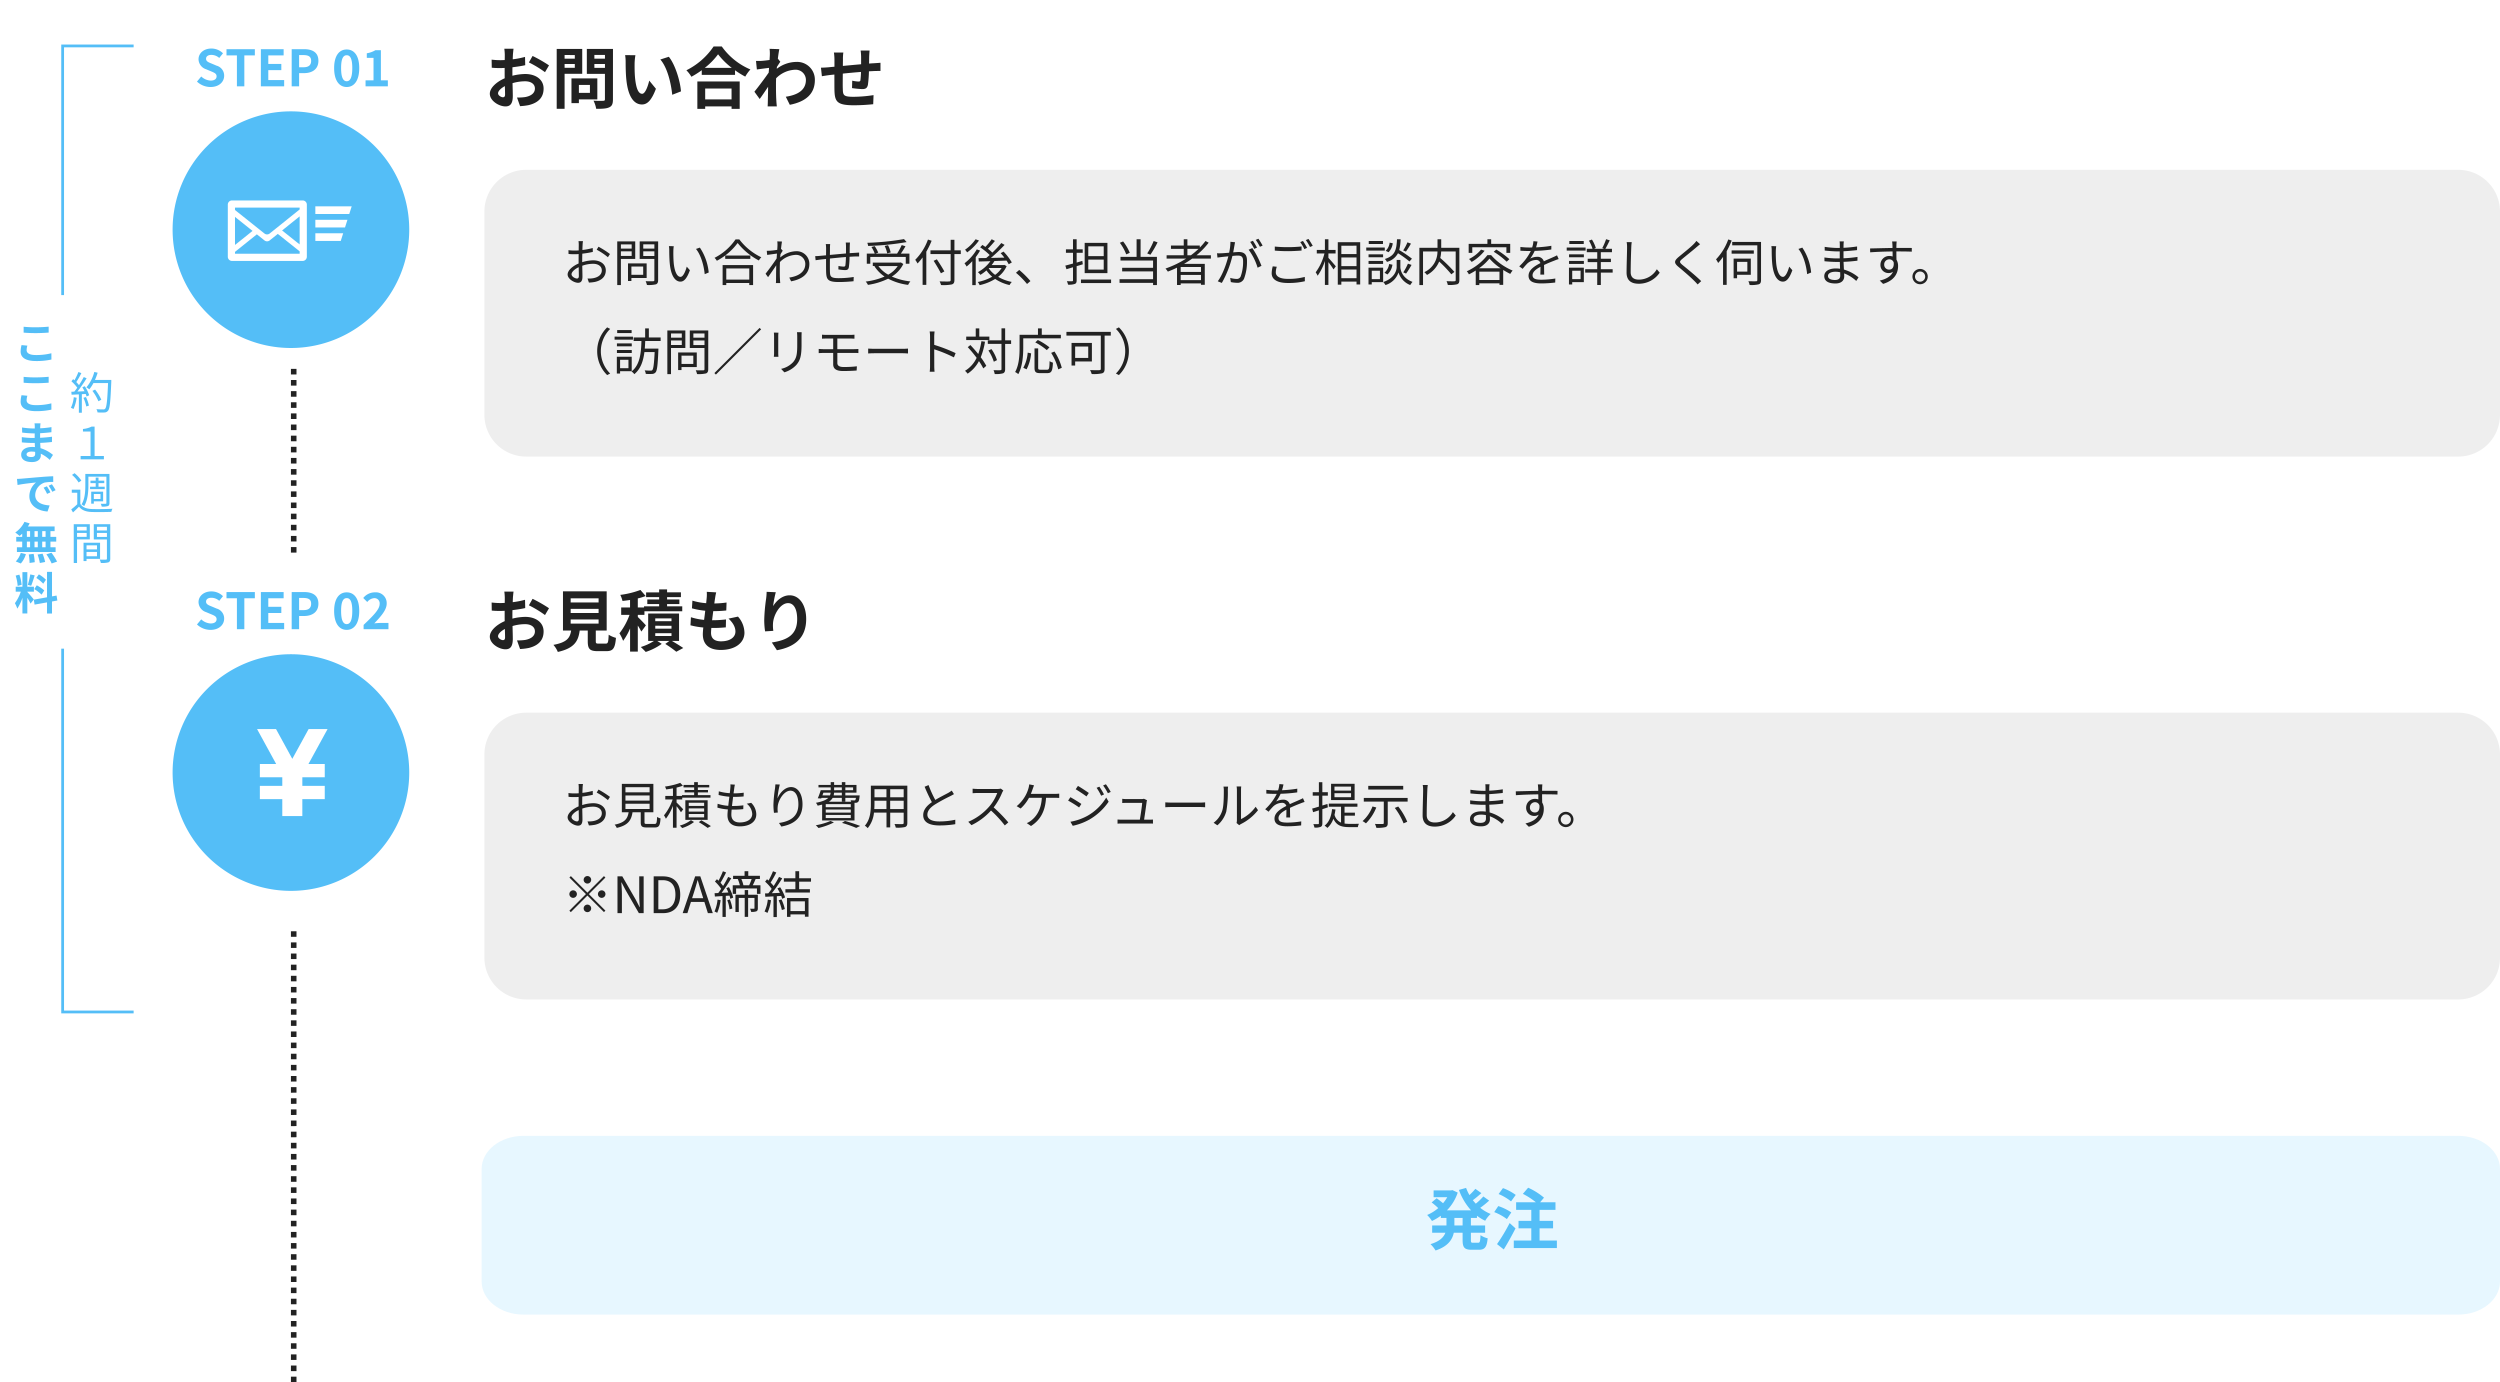 <svg xmlns="http://www.w3.org/2000/svg" xmlns:xlink="http://www.w3.org/1999/xlink" width="898" height="496.5" viewBox="0 0 898 496.5">
  <defs>
    <filter id="パス_3193" x="174" y="252" width="724" height="107" filterUnits="userSpaceOnUse">
      <feOffset dy="4" input="SourceAlpha"/>
      <feGaussianBlur result="blur"/>
      <feFlood flood-color="#ccc" flood-opacity="0.561"/>
      <feComposite operator="in" in2="blur"/>
      <feComposite in="SourceGraphic"/>
    </filter>
    <filter id="パス_3190" x="174" y="57" width="724" height="107" filterUnits="userSpaceOnUse">
      <feOffset dy="4" input="SourceAlpha"/>
      <feGaussianBlur result="blur-2"/>
      <feFlood flood-color="#ccc" flood-opacity="0.561"/>
      <feComposite operator="in" in2="blur-2"/>
      <feComposite in="SourceGraphic"/>
    </filter>
    <filter id="パス_3011" x="173" y="404" width="725" height="68.2" filterUnits="userSpaceOnUse">
      <feOffset dy="4" input="SourceAlpha"/>
      <feGaussianBlur result="blur-3"/>
      <feFlood flood-color="#0072b0" flood-opacity="0.161"/>
      <feComposite operator="in" in2="blur-3"/>
      <feComposite in="SourceGraphic"/>
    </filter>
  </defs>
  <g id="グループ_349" data-name="グループ 349" transform="translate(-511 -6217)">
    <path id="パス_3185" data-name="パス 3185" d="M0,0H64V348H0Z" transform="translate(533 6233)" fill="#fff"/>
    <path id="パス_3185_-_アウトライン" data-name="パス 3185 - アウトライン" d="M1,1V347H63V1H1M0,0H64V348H0Z" transform="translate(533 6233)" fill="#54bef7"/>
    <path id="パス_3180" data-name="パス 3180" d="M0,0H70V374H0Z" transform="translate(559 6217)" fill="#fff"/>
    <path id="パス_3186" data-name="パス 3186" d="M0,0H70V127H0Z" transform="translate(511 6323)" fill="#fff"/>
    <path id="パス_3187" data-name="パス 3187" d="M1.5-4.32A11.5,11.5,0,0,1,.464-.512a4.156,4.156,0,0,1,.928.448A14.081,14.081,0,0,0,2.528-4.128ZM4.976-4.1A15.935,15.935,0,0,1,6-.992l.944-.32A13.86,13.86,0,0,0,5.872-4.384Zm-.4-3.792A14.96,14.96,0,0,1,5.36-6.464c-.88.032-1.76.08-2.56.112A51.676,51.676,0,0,0,6.112-11.12l-1.024-.448c-.448.864-1.056,1.9-1.712,2.912A11.26,11.26,0,0,0,2.4-9.76a28.79,28.79,0,0,0,1.824-3.216l-1.056-.4A21.839,21.839,0,0,1,1.744-10.4c-.16-.144-.32-.288-.48-.416l-.608.784a14.535,14.535,0,0,1,2.1,2.288A15.712,15.712,0,0,1,1.68-6.32c-.368.016-.736.032-1.056.032l.1,1.072,2.608-.128V1.248H4.4V-5.408l1.392-.08a5.521,5.521,0,0,1,.3.912l.944-.448A13.676,13.676,0,0,0,5.456-8.272Zm10.4-2.624H9.1a20.323,20.323,0,0,0,.976-2.608l-1.2-.272A14.067,14.067,0,0,1,6.032-7.856a8.437,8.437,0,0,1,1.04.7A12.664,12.664,0,0,0,8.56-9.392h5.248c-.24,6.24-.512,8.672-1.04,9.216a.785.785,0,0,1-.688.24c-.4,0-1.376,0-2.448-.1a2.722,2.722,0,0,1,.384,1.168,18.717,18.717,0,0,0,2.464.032,1.646,1.646,0,0,0,1.328-.64c.656-.784.88-3.264,1.168-10.432Zm-3.584,7.1a16.178,16.178,0,0,0-2.24-3.648l-.96.464a17.132,17.132,0,0,1,2.16,3.728ZM3.952,18H12.32V16.784H8.976V6.24h-1.1A8.429,8.429,0,0,1,4.8,7.088v.928H7.52v8.768H3.952Zm2.8,6.224h6.464v9.44c0,.24-.1.288-.288.3-.224,0-.96,0-1.744-.016a3.656,3.656,0,0,1,.336,1.024,6.773,6.773,0,0,0,2.24-.192c.4-.176.56-.5.56-1.1V23.232H5.648V27.36c0,2.032-.112,4.832-1.36,6.816a5.36,5.36,0,0,1,.944.624c1.312-2.128,1.52-5.248,1.52-7.44Zm.592,3.6v.864h5.264v-.864H10.384v-1.28h2.064v-.88H10.384v-1.12H9.376v1.12H7.488v.88H9.376v1.28Zm3.744,2.624V32.24H8.7V30.448ZM8.7,33.088h3.344V29.6H7.76v4.32H8.7Zm-4.48-7.456a10.98,10.98,0,0,0-2.448-2.656l-.912.608A10.955,10.955,0,0,1,3.232,26.3ZM3.856,28.88H.784V30H2.752v4.128a23.691,23.691,0,0,1-2.16,1.84l.624,1.1c.768-.7,1.488-1.376,2.16-2.08.992,1.264,2.448,1.84,4.56,1.92,1.808.064,5.264.032,7.072-.048a4.021,4.021,0,0,1,.384-1.12c-1.952.128-5.68.176-7.488.1-1.872-.08-3.3-.624-4.048-1.824ZM6.128,42.224v1.328H2.672V42.224ZM2.672,45.84V44.432H6.128V45.84Zm4.592.912V41.3H1.488V55.232H2.672v-8.48ZM9.84,48.88v1.472H6.08V48.88ZM6.08,52.8V51.248H9.84V52.8Zm4.864.944V47.952H5.008v6.592H6.08v-.8Zm-1.12-7.888V44.432h3.584v1.424Zm3.584-3.632v1.328H9.824V42.224Zm1.2-.928H8.688v5.472h4.72v6.864c0,.288-.1.384-.368.384-.288.016-1.264.032-2.24-.016a4.382,4.382,0,0,1,.416,1.216,9.107,9.107,0,0,0,2.688-.208c.528-.208.7-.608.7-1.36Z" transform="translate(536 6364)" fill="#54bef7"/>
    <path id="パス_3188" data-name="パス 3188" d="M3.488-11.632V-9.52c1.3.112,2.688.176,4.368.176,1.52,0,3.5-.1,4.624-.192v-2.128c-1.232.128-3.056.224-4.64.224A41.973,41.973,0,0,1,3.488-11.632ZM4.832-4.848l-2.1-.192a10.351,10.351,0,0,0-.32,2.3c0,2.192,1.84,3.424,5.5,3.424A24.655,24.655,0,0,0,13.472.144l-.016-2.256a21.969,21.969,0,0,1-5.616.64c-2.3,0-3.28-.736-3.28-1.76A5.9,5.9,0,0,1,4.832-4.848ZM3.488,6.368V8.48c1.3.112,2.688.176,4.368.176,1.52,0,3.5-.1,4.624-.192V6.336c-1.232.128-3.056.224-4.64.224A41.973,41.973,0,0,1,3.488,6.368Zm1.344,6.784-2.1-.192a10.351,10.351,0,0,0-.32,2.3c0,2.192,1.84,3.424,5.5,3.424a24.655,24.655,0,0,0,5.552-.544l-.016-2.256a21.969,21.969,0,0,1-5.616.64c-2.3,0-3.28-.736-3.28-1.76A5.9,5.9,0,0,1,4.832,13.152Zm-.288,21.04c0-.544.624-.992,1.76-.992a8.886,8.886,0,0,1,1.312.112c.016.288.016.512.016.688,0,.928-.56,1.168-1.408,1.168C5.12,35.168,4.544,34.8,4.544,34.192ZM9.552,23.056H7.392a6.432,6.432,0,0,1,.1,1.1v.752H6.864a29.871,29.871,0,0,1-3.952-.352l.048,1.824a36.78,36.78,0,0,0,3.92.288h.592c-.016.544-.016,1.12-.016,1.648H6.688a28.272,28.272,0,0,1-3.856-.3L2.848,29.9c1.056.128,2.88.208,3.808.208h.832c.016.48.032.992.064,1.488-.32-.032-.656-.048-.992-.048-2.464,0-3.952,1.136-3.952,2.752,0,1.7,1.344,2.672,3.9,2.672,2.112,0,3.152-1.056,3.152-2.416,0-.176,0-.368-.016-.592a12.264,12.264,0,0,1,3.232,2.224L14.032,34.4a12.527,12.527,0,0,0-4.48-2.416c-.048-.64-.08-1.3-.112-1.9,1.536-.048,2.784-.16,4.224-.32l.016-1.888c-1.3.176-2.656.3-4.272.384V26.608c1.552-.08,3.008-.224,4.064-.352l.016-1.84a33.534,33.534,0,0,1-4.048.432c0-.256,0-.5.016-.656A10.806,10.806,0,0,1,9.552,23.056ZM1.1,43.024l.208,2.192c1.856-.4,5.12-.752,6.624-.912a6.4,6.4,0,0,0-2.384,4.944c0,3.472,3.168,5.264,6.528,5.488l.752-2.192c-2.72-.144-5.184-1.088-5.184-3.728a4.862,4.862,0,0,1,3.392-4.48,16.622,16.622,0,0,1,3.088-.224l-.016-2.048c-1.136.048-2.88.144-4.528.288-2.928.24-5.568.48-6.912.592C2.368,42.976,1.744,43.008,1.1,43.024ZM11.84,45.68l-1.184.5A12.345,12.345,0,0,1,11.9,48.4l1.216-.544A19.859,19.859,0,0,0,11.84,45.68Zm1.792-.736-1.168.544a14.076,14.076,0,0,1,1.312,2.16l1.2-.576A23.933,23.933,0,0,0,13.632,44.944Zm-2.256,18.9H10.16V61.792h1.216Zm0,3.728H10.16V65.536h1.216Zm-6.72-2.032H5.808v2.032H4.656Zm3.92,0v2.032H7.392V65.536Zm-1.184-1.7V61.792H8.576V63.84ZM4.656,61.792H5.808V63.84H4.656ZM2.976,63.84H.832v1.7H2.976v2.032h-1.9v1.7h13.9v-1.7H13.12V65.536H15.2v-1.7H13.12V61.792h1.5v-1.68h-9.6a8.613,8.613,0,0,0,.624-1.12l-1.856-.544A9.839,9.839,0,0,1,.48,62.272,17.621,17.621,0,0,1,2.032,63.52a11,11,0,0,0,.944-.832Zm-.5,9.568A8.756,8.756,0,0,0,4.3,70.048L2.464,69.6A7.884,7.884,0,0,1,.672,72.672ZM5.328,70.16a20.31,20.31,0,0,1,.3,3.056l1.856-.272a20.931,20.931,0,0,0-.4-2.992Zm3.168.032a17.05,17.05,0,0,1,.816,3.04l1.9-.368a17.831,17.831,0,0,0-.928-2.976Zm3.168-.08a20.608,20.608,0,0,1,1.888,3.28l1.952-.656a21.7,21.7,0,0,0-2.016-3.2Zm-.16,9.136A12.024,12.024,0,0,0,8.96,77.312l-.912,1.28a12.873,12.873,0,0,1,2.48,2.08Zm-4.192,3.36a13.531,13.531,0,0,1,2.624,2l.96-1.52a13.362,13.362,0,0,0-2.688-1.84Zm-1.44-5.28a29.762,29.762,0,0,1-.88,3.744l1.2.336c.4-.928.864-2.448,1.28-3.728Zm-3.1,3.744a16.042,16.042,0,0,0-.816-3.664L.624,77.76a15.822,15.822,0,0,1,.72,3.7Zm4.368,5.264c-.336-.448-1.856-2.24-2.32-2.7V83.52H7.184V81.744H4.816V76.512H3.056v5.232H.64V83.52H2.464A14.812,14.812,0,0,1,.352,87.664a11.306,11.306,0,0,1,.864,1.968A16.421,16.421,0,0,0,3.056,85.7v5.648h1.76V85.728a21.373,21.373,0,0,1,1.152,2.08ZM15.6,86.7l-.288-1.776-1.632.3v-8.8H11.888v9.12L7.136,86.4l.288,1.776,4.464-.8v4H13.68v-4.32Z" transform="translate(516 6346)" fill="#54bef7"/>
    <path id="パス_3197" data-name="パス 3197" d="M1,162H-1v-2H1Zm0-4H-1v-2H1Zm0-4H-1v-2H1Zm0-4H-1v-2H1Zm0-4H-1v-2H1Zm0-4H-1v-2H1Zm0-4H-1v-2H1Zm0-4H-1v-2H1Zm0-4H-1v-2H1Zm0-4H-1v-2H1Zm0-4H-1v-2H1Zm0-4H-1v-2H1Zm0-4H-1v-2H1Zm0-4H-1v-2H1Zm0-4H-1v-2H1Zm0-4H-1v-2H1Zm0-4H-1V96H1Zm0-4H-1V92H1Zm0-4H-1V88H1Zm0-4H-1V84H1Zm0-4H-1V80H1Zm0-4H-1V76H1Zm0-4H-1V72H1Zm0-4H-1V68H1Zm0-4H-1V64H1Zm0-4H-1V60H1Zm0-4H-1V56H1Zm0-4H-1V52H1Zm0-4H-1V48H1Zm0-4H-1V44H1Zm0-4H-1V40H1Zm0-4H-1V36H1Zm0-4H-1V32H1Zm0-4H-1V28H1Zm0-4H-1V24H1Zm0-4H-1V20H1Zm0-4H-1V16H1Zm0-4H-1V12H1Zm0-4H-1V8H1ZM1,6H-1V4H1ZM1,2H-1V0H1Z" transform="translate(616.5 6551.5)" fill="#222"/>
    <g transform="matrix(1, 0, 0, 1, 511, 6217)" filter="url(#パス_3193)">
      <path id="パス_3193-2" data-name="パス 3193" d="M15,0H709a15,15,0,0,1,15,15V88a15,15,0,0,1-15,15H15A15,15,0,0,1,0,88V15A15,15,0,0,1,15,0Z" transform="translate(174 252)" fill="#eee"/>
    </g>
    <path id="パス_3194" data-name="パス 3194" d="M10.464-19.488H7.152a19.315,19.315,0,0,1,.168,2.112c0,.408,0,1.1-.024,1.944-.48.024-.96.048-1.392.048a26.613,26.613,0,0,1-3.312-.192l.048,2.9a29.424,29.424,0,0,0,3.36.12c.384,0,.816-.024,1.272-.048v2.016c0,.552,0,1.128.024,1.7C4.344-7.608,1.944-5.424,1.944-3.336c0,2.544,3.288,4.56,5.616,4.56,1.584,0,2.64-.792,2.64-3.768,0-.816-.048-2.688-.1-4.584A16.181,16.181,0,0,1,14.616-7.8c2.088,0,3.528.96,3.528,2.592,0,1.752-1.536,2.712-3.48,3.072a18.48,18.48,0,0,1-2.952.168l1.1,3.1A21.974,21.974,0,0,0,15.96.744c3.816-.96,5.3-3.1,5.3-5.928,0-3.312-2.9-5.232-6.6-5.232a19.886,19.886,0,0,0-4.608.624v-.888c0-.7,0-1.44.024-2.16,1.56-.192,3.216-.432,4.584-.744l-.072-2.976a29.393,29.393,0,0,1-4.416.864c.024-.6.048-1.176.072-1.7C10.3-18.024,10.392-19.056,10.464-19.488ZM17.3-16.9l-1.32,2.328a38.185,38.185,0,0,1,5.784,3.5l1.44-2.448A50.152,50.152,0,0,0,17.3-16.9ZM4.9-3.456c0-.84.984-1.824,2.448-2.616.048,1.3.072,2.4.072,3,0,.816-.336,1.008-.768,1.008C6.024-2.064,4.9-2.712,4.9-3.456ZM30.984-9.48H41.016v1.488H30.984Zm0-3.816H41.016v1.488H30.984Zm0-3.792H41.016V-15.6H30.984ZM41.064-.816c-.912,0-1.056-.1-1.056-.864V-5.5H43.92V-19.584h-15.7V-5.5h2.928c-.408,2.616-1.44,4.224-6.36,5.136a9.045,9.045,0,0,1,1.584,2.544C32.3.84,33.72-1.68,34.224-5.5h2.9v3.84c0,2.688.672,3.552,3.528,3.552h3.168c2.376,0,3.12-.984,3.432-4.776A9.09,9.09,0,0,1,44.64-4.008c-.12,2.784-.264,3.192-1.08,3.192ZM58.008-7.368c-.408-.5-2.136-2.28-2.9-3v-.768H57.48v-1.3H71.064v-1.776H65.616v-.816h4.416V-16.68H65.616V-17.5h4.968v-1.728H65.616V-20.3H62.76v1.08H58.08V-17.5h4.68v.816H58.512v1.656H62.76v.816H57.336v.408H55.1v-3.24a21.842,21.842,0,0,0,2.832-.864l-1.9-2.184a31.484,31.484,0,0,1-7.224,1.776,10,10,0,0,1,.792,2.184c.864-.1,1.776-.216,2.712-.36V-13.8H49.128v2.664h3A23.818,23.818,0,0,1,48.5-4.512,14.168,14.168,0,0,1,49.824-1.8a21.424,21.424,0,0,0,2.5-4.464V2.064H55.1V-7.3a24.413,24.413,0,0,1,1.272,2.16Zm3.36,2.808H67.2v1.008H61.368Zm0-2.664H67.2v1.032H61.368Zm0-2.64H67.2v1.008H61.368Zm8.544,8.088v-9.84H58.824v9.84h2.088A18.663,18.663,0,0,1,56.184.408c.528.5,1.32,1.272,1.752,1.776A21.279,21.279,0,0,0,63.7-.72L62.088-1.776h4.368L64.968-.7a41.569,41.569,0,0,1,3.96,2.808l2.5-1.344c-.96-.672-2.616-1.68-4.08-2.544ZM83.256-19.224l-3.384-.192a12.856,12.856,0,0,1-.024,2.136c-.048.552-.12,1.2-.192,1.944a22.665,22.665,0,0,1-4.944-.912l-.168,2.76a28.183,28.183,0,0,0,4.776.864c-.12,1.08-.264,2.208-.408,3.288a22.055,22.055,0,0,1-4.728-.96l-.168,2.9a26.852,26.852,0,0,0,4.608.792c-.1.984-.168,1.848-.168,2.424,0,4.008,2.664,5.64,6.432,5.64,5.256,0,8.52-2.592,8.52-6.216a8.945,8.945,0,0,0-2.328-5.76l-3.384.72C89.28-8.3,90.168-6.768,90.168-5.136c0,1.968-1.824,3.5-5.184,3.5-2.352,0-3.576-1.056-3.576-3.048,0-.432.048-1.032.1-1.752h.96c1.512,0,2.9-.1,4.248-.216L86.784-9.5a41.576,41.576,0,0,1-4.824.288h-.168c.12-1.08.264-2.208.408-3.264a43.253,43.253,0,0,0,4.68-.24l.1-2.856a33.851,33.851,0,0,1-4.392.336c.1-.792.192-1.44.264-1.848A21.484,21.484,0,0,1,83.256-19.224Zm21.408-.048-3.288-.144a21.256,21.256,0,0,1-.192,2.52,63.15,63.15,0,0,0-.672,7.68,27.147,27.147,0,0,0,.312,4.008l2.952-.192a12.55,12.55,0,0,1-.12-2.544c.12-3.168,2.592-7.416,5.424-7.416,2.016,0,3.264,2.064,3.264,5.76,0,5.808-3.768,7.56-9.1,8.376l1.824,2.784c6.36-1.152,10.512-4.392,10.512-11.184,0-5.28-2.592-8.544-5.928-8.544-2.712,0-4.8,2.016-5.952,3.888A39.133,39.133,0,0,1,104.664-19.272Z" transform="translate(685 6449)" fill="#222"/>
    <path id="パス_3198" data-name="パス 3198" d="M7.4-14.382H5.8a9.492,9.492,0,0,1,.09,1.278c0,.324-.018,1.116-.018,2.052-.5.036-.972.054-1.386.054a16.656,16.656,0,0,1-2.3-.144l.036,1.368a19.772,19.772,0,0,0,2.3.09c.378,0,.828-.018,1.332-.054-.018.792-.018,1.638-.018,2.358v1.026C3.762-5.472,1.89-3.906,1.89-2.412,1.89-.81,4.23.576,5.634.576c.972,0,1.584-.54,1.584-2.214,0-.774-.036-2.376-.072-3.906a11.791,11.791,0,0,1,3.924-.7c1.71,0,3.1.828,3.1,2.358,0,1.656-1.44,2.5-3.024,2.808a9.205,9.205,0,0,1-2.106.126L9.54.5A13.65,13.65,0,0,0,11.772.252c2.466-.594,3.834-1.98,3.834-4.158,0-2.16-1.89-3.582-4.518-3.582a13.613,13.613,0,0,0-3.96.666v-.63c0-.72.018-1.584.036-2.43a33.045,33.045,0,0,0,3.78-.63l-.036-1.4A24.208,24.208,0,0,1,7.2-11.2c.018-.81.054-1.512.072-1.944A11.547,11.547,0,0,1,7.4-14.382Zm5.58,2L12.33-11.3a22.833,22.833,0,0,1,4.032,2.7L17.1-9.756A32.718,32.718,0,0,0,12.978-12.384Zm-9.684,9.9c0-.81,1.1-1.854,2.574-2.538.018,1.314.054,2.538.054,3.186,0,.594-.252.882-.666.882C4.554-.954,3.294-1.656,3.294-2.484ZM22.662-7.29h8.676v1.872H22.662Zm0-2.988h8.676v1.854H22.662Zm0-2.952h8.676v1.836H22.662ZM30.42-.036c-.774,0-.918-.09-.918-.612V-4.23h3.186V-14.436H21.366V-4.23H23.8c-.378,2.3-1.332,3.708-5.022,4.446a3.725,3.725,0,0,1,.756,1.17C23.616.45,24.768-1.35,25.2-4.23h2.952v3.6c0,1.458.45,1.854,2.142,1.854h2.9c1.512,0,1.908-.648,2.07-3.258a3.671,3.671,0,0,1-1.242-.54C33.948-.36,33.8-.036,33.084-.036ZM43.4-5.292c-.342-.4-1.818-1.908-2.376-2.448v-1.1h2.034v-.63H53.208v-.918H48.672v-.972h3.636v-.864H48.672v-.936h4.086v-.9H48.672v-.99H47.34v.99H43.524v.9H47.34v.936H43.92v.864h3.42v.972H42.966v.288H41.022V-13.1a15.458,15.458,0,0,0,2.268-.684L42.354-14.8a26.1,26.1,0,0,1-5.49,1.332,4.09,4.09,0,0,1,.414,1.026c.774-.09,1.62-.234,2.448-.378V-10.1H36.972v1.26h2.646A18.279,18.279,0,0,1,36.5-3.132a7.364,7.364,0,0,1,.684,1.224,18.394,18.394,0,0,0,2.538-4.626V1.332h1.3v-7.74A21.8,21.8,0,0,1,42.606-4.23Zm2,1.692h5.526v1.206H45.4Zm0-2.034h5.526v1.17H45.4Zm0-2.016h5.526v1.134H45.4Zm6.786,6.156V-8.55h-8.01v7.056Zm-5.994.09A11.768,11.768,0,0,1,42.174.558a7.944,7.944,0,0,1,.864.882A13.824,13.824,0,0,0,47.3-.738Zm2.826.72c1.152.684,2.448,1.53,3.168,2.07l1.17-.648c-.846-.576-2.232-1.4-3.438-2.088Zm12.96-13.464-1.62-.108a6.175,6.175,0,0,1-.018,1.278c-.036.522-.108,1.17-.2,1.89a17.848,17.848,0,0,1-3.942-.666l-.072,1.314a24.825,24.825,0,0,0,3.87.63c-.144,1.062-.288,2.2-.4,3.258a16.064,16.064,0,0,1-3.834-.738L55.692-5.9a17.79,17.79,0,0,0,3.762.648c-.09.846-.144,1.566-.144,2.07,0,2.952,1.962,4.014,4.41,4.014,3.564,0,5.94-1.62,5.94-4.3a5.907,5.907,0,0,0-1.836-4.158l-1.584.324A4.993,4.993,0,0,1,68.2-3.636c0,1.854-1.746,3.06-4.482,3.06C61.668-.576,60.7-1.656,60.7-3.4c0-.432.036-1.062.108-1.782h.648a32.6,32.6,0,0,0,3.528-.18l.036-1.368a26.472,26.472,0,0,1-3.744.234H60.93c.126-1.062.27-2.2.4-3.258h.126c1.458,0,2.5-.054,3.654-.162l.036-1.35a24.273,24.273,0,0,1-3.654.234c.108-.756.2-1.386.252-1.854A10.046,10.046,0,0,1,61.974-14.148ZM78.1-14.2l-1.584-.054c-.036.486-.072,1.008-.144,1.548a47.564,47.564,0,0,0-.558,5.814,21.921,21.921,0,0,0,.2,2.862L77.4-4.14a8.39,8.39,0,0,1-.036-2.214c.216-2.358,2.3-5.634,4.554-5.634,1.89,0,2.862,2.052,2.862,4.9,0,4.518-3.06,6.12-6.966,6.7L78.66.9c4.464-.81,7.6-3.006,7.6-8.01,0-3.78-1.71-6.174-4.1-6.174-2.286,0-4.158,2.25-4.9,4.086A33.419,33.419,0,0,1,78.1-14.2Zm15.66,2.934h2.592a2.569,2.569,0,0,1-.234.972h-2.7Zm3.852-1.908h2.772v1.026H97.614Zm6.822,0v1.026h-2.79v-1.026Zm-4.05,2.88H97.452a5.492,5.492,0,0,0,.144-.972h2.79Zm5.058.882a1.978,1.978,0,0,1-.234.828.7.7,0,0,1-.432.09c-.18,0-.684-.018-1.242-.054a3.511,3.511,0,0,1,.2.522H95.742a3.782,3.782,0,0,0,1.35-1.386h3.294v1.35h1.26v-1.35Zm-1.836,3.366h-9V-7.164h9Zm0,1.926h-9v-1.1h9Zm0,1.962h-9V-3.276h9Zm-10.3.864H104.94V-7.632h.432a1.244,1.244,0,0,0,.864-.324c.288-.288.4-.81.522-1.908.018-.162.036-.432.036-.432h-5.148v-.972h4v-2.79h-4v-.99h-1.26v.99H97.614v-.99H96.39v.99H92v.882H96.39v1.026H92.808a27.108,27.108,0,0,1-1.062,2.9l1.242.072.09-.234h2.448c-.738.738-2.07,1.332-4.446,1.782a4.039,4.039,0,0,1,.63,1.026c.594-.126,1.116-.252,1.6-.378Zm3.024.18A23.561,23.561,0,0,1,91.026.432a8.36,8.36,0,0,1,.972.99,24.945,24.945,0,0,0,5.544-2Zm4.1.7a44.606,44.606,0,0,1,5.13,1.8l1.422-.7c-1.332-.522-3.492-1.26-5.472-1.8Zm17.316-4.968V-8.37H122.6v2.988Zm-5.706,0c.054-.666.072-1.332.072-1.926V-8.37h4.3v2.988Zm4.374-7.128v2.88h-4.3v-2.88ZM122.6-9.63h-4.842v-2.88H122.6Zm1.314-4.158h-13.1v6.48c0,2.5-.18,5.67-2.16,7.9a4.368,4.368,0,0,1,1.026.882,10.335,10.335,0,0,0,2.25-5.58h4.5v5.31h1.332V-4.1H122.6V-.45c0,.342-.126.45-.486.468-.324,0-1.548.018-2.808-.036a5.29,5.29,0,0,1,.45,1.3,11.746,11.746,0,0,0,3.348-.216c.576-.234.81-.63.81-1.494ZM131.544-14l-1.422.594a60.33,60.33,0,0,0,2.61,5.544c-1.926,1.35-3.114,2.808-3.114,4.662C129.618-.5,132.066.5,135.45.5a35.434,35.434,0,0,0,5.688-.45v-1.6a26.783,26.783,0,0,1-5.76.612c-2.844,0-4.266-.936-4.266-2.43,0-1.368,1.008-2.556,2.682-3.636a59.8,59.8,0,0,1,5.472-2.988c.522-.27.972-.5,1.386-.756l-.792-1.278a9.832,9.832,0,0,1-1.278.846c-.99.54-2.934,1.494-4.626,2.52A38.764,38.764,0,0,1,131.544-14ZM158.4-12.042l-.918-.7a4.929,4.929,0,0,1-1.35.144h-6.948c-.54,0-1.566-.072-1.818-.108v1.638c.2-.018,1.188-.09,1.818-.09h7.02a15.839,15.839,0,0,1-2.988,5A20.583,20.583,0,0,1,145.8-.81L146.952.4a22.819,22.819,0,0,0,7.02-5.256,41.56,41.56,0,0,1,4.95,5.346l1.26-1.08a49.933,49.933,0,0,0-5.256-5.382,22.781,22.781,0,0,0,3.024-5.274A5.165,5.165,0,0,1,158.4-12.042Zm11.016-1.872-1.728-.342a6.76,6.76,0,0,1-.27,1.44,12.165,12.165,0,0,1-1.026,2.52,13.442,13.442,0,0,1-3.2,3.87l1.422.846a14.446,14.446,0,0,0,3.006-3.852h4.608c-.252,4.572-2.2,6.93-3.96,8.262a5.782,5.782,0,0,1-1.458.828L168.336.7c3.1-1.98,5.112-4.986,5.4-10.134h3.042c.414,0,1.116.018,1.692.054v-1.548a14.055,14.055,0,0,1-1.692.09h-8.5c.288-.648.5-1.3.684-1.818C169.092-13.032,169.272-13.5,169.416-13.914Zm23.472.486-.99.414a20.126,20.126,0,0,1,1.638,2.844l1.026-.468A26.578,26.578,0,0,0,192.888-13.428Zm2.358-.864-1.008.432a19.57,19.57,0,0,1,1.71,2.79l1.026-.468A25.955,25.955,0,0,0,195.246-14.292ZM185.2-13.7l-.81,1.206c1.044.612,3.006,1.908,3.87,2.574l.846-1.242C188.334-11.718,186.264-13.1,185.2-13.7ZM182.5-.828,183.33.63A21.494,21.494,0,0,0,189.288-1.6a21.184,21.184,0,0,0,6.93-6.426l-.864-1.494a18.4,18.4,0,0,1-6.822,6.606A19.7,19.7,0,0,1,182.5-.828Zm-.018-8.82-.81,1.224a39.767,39.767,0,0,1,3.942,2.466l.81-1.26C185.652-7.776,183.546-9.072,182.484-9.648Zm27.522,1.08-1.1-.522a3.09,3.09,0,0,1-.9.126h-5.472a12.289,12.289,0,0,1-1.422-.108V-7.56c.45-.018.918-.054,1.44-.054h5.724c-.054,1.026-.576,4.536-.846,6.048h-6.516c-.54,0-1.062-.036-1.494-.072V-.144c.522-.036.936-.054,1.494-.054h9.864c.378,0,1.044.018,1.368.036V-1.62c-.378.036-1.026.054-1.422.054h-1.764c.252-1.656.774-5.22.918-6.444A4.005,4.005,0,0,1,210.006-8.568Zm6.57.774V-6.03c.558-.054,1.512-.09,2.5-.09h9.882c.81,0,1.566.072,1.926.09V-7.794c-.4.036-1.044.09-1.944.09h-9.864C218.07-7.7,217.116-7.758,216.576-7.794Zm25.6,7.416.954.792A3.852,3.852,0,0,1,243.738,0a17.894,17.894,0,0,0,6.138-4.986L249.03-6.21a13.83,13.83,0,0,1-5.256,4.428V-12.168a11.136,11.136,0,0,1,.072-1.332H242.19a8.542,8.542,0,0,1,.108,1.332V-1.386A4.286,4.286,0,0,1,242.172-.378Zm-8.244-.09,1.35.918a10.06,10.06,0,0,0,3.2-4.95,39.376,39.376,0,0,0,.558-7.65c0-.54.072-1.08.09-1.3h-1.656a6.631,6.631,0,0,1,.126,1.314c0,2-.018,5.6-.54,7.236A8.544,8.544,0,0,1,233.928-.468Zm25.092-13.77-1.476-.126a9.221,9.221,0,0,1-.45,2.25c-.4.018-.81.018-1.188.018a26.346,26.346,0,0,1-3.042-.2v1.35c.99.072,2.178.108,2.952.108h.792a18.989,18.989,0,0,1-4.158,5.508l1.224.9A23.778,23.778,0,0,1,255.312-6.3a4.738,4.738,0,0,1,3.1-1.314A1.5,1.5,0,0,1,260.046-6.5c-2.106,1.1-4.248,2.43-4.248,4.554,0,2.2,2.07,2.754,4.644,2.754a42.285,42.285,0,0,0,4.932-.324l.036-1.44a32.053,32.053,0,0,1-4.914.432c-1.854,0-3.258-.216-3.258-1.62,0-1.188,1.17-2.142,2.844-3.024,0,.954-.018,2.124-.054,2.808h1.386c-.018-.882-.036-2.412-.054-3.456,1.368-.648,2.646-1.17,3.654-1.548a15.674,15.674,0,0,1,1.6-.576l-.594-1.35c-.5.27-.936.468-1.476.7-.936.432-2.034.864-3.258,1.458a2.324,2.324,0,0,0-2.412-1.62,5.154,5.154,0,0,0-2.5.666,14.292,14.292,0,0,0,1.62-2.79,52.066,52.066,0,0,0,5.976-.5l.018-1.332a44.268,44.268,0,0,1-5.49.558A18.372,18.372,0,0,0,259.02-14.238ZM283.3-12.024h-5.958v-1.422H283.3Zm0,2.376h-5.958v-1.44H283.3Zm1.278-4.806h-8.46v5.832h8.46Zm-9.774,7.236-1.818.558v-3.546h1.98v-1.242h-1.98V-15.03h-1.242v3.582h-2.214v1.242h2.214v3.942c-.918.288-1.746.54-2.412.7l.324,1.3c.648-.2,1.35-.414,2.088-.666V-.306c0,.27-.09.342-.306.342-.2,0-.918,0-1.692-.018a5.47,5.47,0,0,1,.4,1.242,5.149,5.149,0,0,0,2.232-.252c.45-.216.612-.558.612-1.3v-5.04c.666-.234,1.332-.432,1.98-.666Zm6.156,4.212h3.726V-4.1h-3.726V-6.21h4.626V-7.344H275.31V-6.21H279.7V-.522a4.166,4.166,0,0,1-2.34-2.79A19.024,19.024,0,0,0,277.7-5.22l-1.224-.144C276.192-2.7,275.4-.684,273.8.576a7.63,7.63,0,0,1,1.008.81,8.007,8.007,0,0,0,2.142-3.294c1.17,2.52,3.06,3.006,5.652,3.006h3.132a3.852,3.852,0,0,1,.4-1.188c-.612.018-3.042.018-3.474.018a12.539,12.539,0,0,1-1.692-.108Zm21.078-10.71H289.476V-12.4H302.04Zm-11.034,7.4a13.611,13.611,0,0,1-3.564,5.256,8.793,8.793,0,0,1,1.206.81,16.97,16.97,0,0,0,3.726-5.706Zm8.01.522a23.716,23.716,0,0,1,3.15,5.544l1.314-.576A22.527,22.527,0,0,0,300.24-6.3ZM287.874-9.378v1.314h7.182V-.4c0,.288-.108.378-.45.378-.324.018-1.494.018-2.718-.018a6.067,6.067,0,0,1,.486,1.386,12.088,12.088,0,0,0,3.258-.234c.63-.216.846-.63.846-1.476v-7.7h7.146V-9.378Zm22.986-4.644-1.818-.018a9.5,9.5,0,0,1,.144,1.836c0,1.89-.18,6.444-.18,9.108,0,2.934,1.782,4.014,4.374,4.014A9.047,9.047,0,0,0,320.9-3.06l-1.026-1.224a7.5,7.5,0,0,1-6.444,3.726c-1.71,0-2.952-.7-2.952-2.682,0-2.682.126-6.93.216-8.964A15.5,15.5,0,0,1,310.86-14.022ZM327.348-1.89c0-.828.936-1.494,2.646-1.494a7.983,7.983,0,0,1,1.746.18c0,.468.018.9.018,1.206,0,1.242-.882,1.566-1.908,1.566C328.068-.432,327.348-1.062,327.348-1.89Zm5.706-12.4h-1.53a9.876,9.876,0,0,1,.072,1.08v1.278h-.828a32.7,32.7,0,0,1-4.608-.4L326.178-11c1.134.126,3.348.306,4.608.306h.792v2.52h-.972a33.3,33.3,0,0,1-4.536-.342l.018,1.35c1.3.144,3.276.252,4.5.252h1.026c.018.774.054,1.638.072,2.448a10.309,10.309,0,0,0-1.512-.108c-2.592,0-4.158,1.116-4.158,2.754,0,1.728,1.4,2.646,4,2.646,2.34,0,3.168-1.278,3.168-2.52,0-.288-.018-.666-.036-1.116A13.271,13.271,0,0,1,337.5-.09l.828-1.278a14.324,14.324,0,0,0-5.256-2.808c-.036-.864-.09-1.836-.126-2.772,1.71-.054,3.294-.2,4.986-.414l.018-1.35a44.791,44.791,0,0,1-5.022.486v-2.52c1.728-.09,3.438-.252,4.86-.414l.018-1.314a44.755,44.755,0,0,1-4.878.486c0-.468.018-.864.018-1.1A9.013,9.013,0,0,1,333.054-14.292Zm18.972.036h-1.638c.018.144.09.666.108,1.134.018.252.036.684.036,1.188-2.682.036-6.066.144-8.064.18l.036,1.386c2.25-.162,5.31-.288,8.046-.306.018.63.018,1.278.018,1.818a3.6,3.6,0,0,0-1.206-.2,3.142,3.142,0,0,0-3.168,3.132,2.866,2.866,0,0,0,2.952,3.006,2.535,2.535,0,0,0,1.566-.486c-.72,1.638-2.376,2.646-4.77,3.186L347.148.972c4.194-1.26,5.382-3.96,5.382-6.39a4.374,4.374,0,0,0-.576-2.3c-.018-.828-.036-1.944-.036-2.97h.252c2.628,0,4.266.036,5.274.09l.018-1.332c-.864,0-3.078-.018-5.274-.018h-.27c0-.486.018-.9.018-1.17C351.954-13.356,351.99-14.058,352.026-14.256ZM347.544-5.94a1.834,1.834,0,0,1,1.818-1.908,1.614,1.614,0,0,1,1.6,1.134c.162,1.71-.522,2.556-1.584,2.556A1.734,1.734,0,0,1,347.544-5.94Zm12.888,1.548A2.746,2.746,0,0,0,357.7-1.656,2.75,2.75,0,0,0,360.432,1.1a2.743,2.743,0,0,0,2.754-2.754A2.739,2.739,0,0,0,360.432-4.392Zm0,4.572a1.828,1.828,0,0,1-1.818-1.836,1.836,1.836,0,0,1,1.818-1.818,1.828,1.828,0,0,1,1.836,1.818A1.821,1.821,0,0,1,360.432.18ZM9,21.38a1.35,1.35,0,1,0-1.35-1.35A1.36,1.36,0,0,0,9,21.38Zm0,3.258L3.06,18.7l-.522.522,5.94,5.94L2.52,31.118l.522.522L9,25.682l5.94,5.94.522-.522-5.94-5.94,5.94-5.94L14.94,18.7Zm-3.78.522a1.35,1.35,0,1,0-1.35,1.35A1.36,1.36,0,0,0,5.22,25.16Zm7.56,0a1.35,1.35,0,1,0,1.35-1.35A1.36,1.36,0,0,0,12.78,25.16ZM9,28.94a1.35,1.35,0,1,0,1.35,1.35A1.36,1.36,0,0,0,9,28.94ZM19.8,32h1.584V25.07c0-1.386-.126-2.79-.2-4.122h.072l1.422,2.718L27.486,32H29.2V18.788H27.612v6.876c0,1.368.126,2.844.216,4.176h-.09l-1.4-2.718-4.806-8.334H19.8Zm13,0H36.18c3.978,0,6.156-2.466,6.156-6.642,0-4.194-2.178-6.57-6.228-6.57H32.8Zm1.674-1.368V20.156h1.494c3.114,0,4.644,1.854,4.644,5.2,0,3.33-1.53,5.274-4.644,5.274ZM47.25,24.62c.468-1.494.9-2.916,1.314-4.464h.072c.432,1.53.846,2.97,1.332,4.464l.63,2.016h-4ZM43.218,32H44.91l1.278-4.032h4.824L52.272,32h1.764L49.554,18.788H47.7Zm12.528-4.86a14.057,14.057,0,0,1-1.1,4.284,5.394,5.394,0,0,1,.972.468,16.367,16.367,0,0,0,1.224-4.554Zm3.474.234a12.045,12.045,0,0,1,.828,3.258l1.008-.288a13.094,13.094,0,0,0-.9-3.258ZM58.9,23.018c.252.486.5,1.026.72,1.566L57.2,24.71a54.862,54.862,0,0,0,3.456-5.238l-1.1-.486a36.792,36.792,0,0,1-1.818,3.24,14.7,14.7,0,0,0-.936-1.134c.63-.99,1.4-2.466,2.016-3.708l-1.152-.432a26.008,26.008,0,0,1-1.584,3.4c-.18-.18-.378-.378-.558-.54l-.72.828a15.62,15.62,0,0,1,2.25,2.628c-.36.558-.72,1.062-1.062,1.512-.468.018-.918.036-1.314.054l.108,1.206c.81-.054,1.746-.108,2.736-.18v7.506H58.7V25.79l1.332-.072a7.224,7.224,0,0,1,.306,1.134l1.026-.432a15.042,15.042,0,0,0-1.53-3.762Zm11.322,2.376H66.726V23.7H65.5v1.692h-3.33V31.6h1.206V26.528H65.5V33.35h1.224V26.528h2.286v3.654c0,.18-.054.234-.2.234-.2.018-.738.018-1.4,0a3.415,3.415,0,0,1,.4,1.134,5,5,0,0,0,1.89-.2c.414-.216.522-.576.522-1.134Zm-2.232-5.652a19.533,19.533,0,0,1-.9,2.25H65.034a11.253,11.253,0,0,0-.738-2.25Zm.4,2.25c.342-.648.7-1.458,1.026-2.25h1.548V18.59H66.78V16.934H65.448V18.59H61.326v1.152h1.836l-.144.036a12.289,12.289,0,0,1,.738,2.214H61.2V25.07h1.206V23.126h7.488V25.07h1.26V21.992Zm5.4,5.148a12.936,12.936,0,0,1-1.17,4.284,4.676,4.676,0,0,1,1.044.5,15.841,15.841,0,0,0,1.278-4.572Zm3.906.252a17.927,17.927,0,0,1,1.152,3.492l1.062-.36A15.593,15.593,0,0,0,78.7,27.068Zm-.45-4.266c.306.486.612,1.044.882,1.584-.99.054-1.98.09-2.88.126a52.5,52.5,0,0,0,3.726-5.346l-1.152-.5c-.5.972-1.188,2.142-1.926,3.276a12.666,12.666,0,0,0-1.1-1.242A32.388,32.388,0,0,0,76.842,17.4l-1.188-.45a24.569,24.569,0,0,1-1.6,3.348c-.18-.162-.36-.324-.54-.468l-.684.864a15.61,15.61,0,0,1,2.358,2.592c-.4.576-.81,1.134-1.206,1.6-.414.018-.828.036-1.188.036l.108,1.206c.864-.036,1.854-.09,2.934-.144V33.4H77.04V25.916l1.566-.108a6.964,6.964,0,0,1,.342,1.044l1.062-.5a15.386,15.386,0,0,0-1.782-3.654ZM87.12,27.77v3.474H81.936V27.77Zm-6.426,5.58h1.242v-.9H87.12V33.3h1.3V26.564H80.694ZM89.316,20.7V19.472H85.05V16.934H83.7v2.538H79.56V20.7H83.7v2.7H80.118V24.6h8.8V23.4H85.05V20.7Z" transform="translate(713 6513)" fill="#222"/>
    <path id="パス_3195" data-name="パス 3195" d="M42.5,0A42.5,42.5,0,1,1,0,42.5,42.5,42.5,0,0,1,42.5,0Z" transform="translate(573 6452)" fill="#54bef7"/>
    <path id="パス_3196" data-name="パス 3196" d="M5.616.252c3.078,0,4.9-1.854,4.9-4.032A3.68,3.68,0,0,0,7.83-7.4L6.084-8.136c-1.134-.45-2.07-.792-2.07-1.746,0-.882.738-1.4,1.908-1.4a4.249,4.249,0,0,1,2.826,1.1l1.35-1.674a5.911,5.911,0,0,0-4.176-1.71c-2.7,0-4.608,1.674-4.608,3.852a3.859,3.859,0,0,0,2.7,3.582L5.8-5.382c1.188.5,2,.81,2,1.8,0,.936-.738,1.53-2.124,1.53A5.241,5.241,0,0,1,2.286-3.528L.756-1.692A7.1,7.1,0,0,0,5.616.252ZM15.1,0h2.664V-11.106h3.78v-2.232H11.358v2.232H15.1Zm8.6,0h8.37V-2.232H26.37V-5.8h4.68V-8.028H26.37v-3.078h5.508v-2.232H23.706Zm11.07,0H37.44V-4.734h1.782c2.862,0,5.148-1.368,5.148-4.41,0-3.15-2.268-4.194-5.22-4.194H34.776ZM37.44-6.84v-4.374h1.512c1.836,0,2.808.522,2.808,2.07,0,1.53-.882,2.3-2.718,2.3ZM54.54.252c2.736,0,4.5-2.394,4.5-6.8,0-4.374-1.764-6.678-4.5-6.678s-4.518,2.286-4.518,6.678C50.022-2.142,51.8.252,54.54.252Zm0-2.07c-1.152,0-2.016-1.116-2.016-4.734,0-3.6.864-4.608,2.016-4.608s2,1.008,2,4.608C56.538-2.934,55.692-1.818,54.54-1.818ZM60.606,0h8.928V-2.232H66.618c-.63,0-1.512.072-2.178.144C66.816-4.572,68.9-6.912,68.9-9.18a3.885,3.885,0,0,0-4.194-4.05A5.364,5.364,0,0,0,60.48-11.2l1.44,1.44a3.508,3.508,0,0,1,2.448-1.386,1.877,1.877,0,0,1,2,2.106c0,1.926-2.286,4.194-5.76,7.506Z" transform="translate(581 6443)" fill="#54bef7"/>
    <g id="円マークアイコン" transform="translate(554.88 6478.876)">
      <path id="パス_3161" data-name="パス 3161" d="M73.786,0H66.976L61.118,10.7,55.264,0H48.453l6.871,12.555H49.463v4.757h8.055v3.1H49.463V25.17h8.055v6.078h7.2V25.17h8.054V20.413H64.721v-3.1h8.054V12.555h-5.86Z" fill="#fff"/>
    </g>
    <path id="パス_3189" data-name="パス 3189" d="M1,66H-1V64H1Zm0-4H-1V60H1Zm0-4H-1V56H1Zm0-4H-1V52H1Zm0-4H-1V48H1Zm0-4H-1V44H1Zm0-4H-1V40H1Zm0-4H-1V36H1Zm0-4H-1V32H1Zm0-4H-1V28H1Zm0-4H-1V24H1Zm0-4H-1V20H1Zm0-4H-1V16H1Zm0-4H-1V12H1Zm0-4H-1V8H1ZM1,6H-1V4H1ZM1,2H-1V0H1Z" transform="translate(616.5 6349.5)" fill="#222"/>
    <g transform="matrix(1, 0, 0, 1, 511, 6217)" filter="url(#パス_3190)">
      <path id="パス_3190-2" data-name="パス 3190" d="M15,0H709a15,15,0,0,1,15,15V88a15,15,0,0,1-15,15H15A15,15,0,0,1,0,88V15A15,15,0,0,1,15,0Z" transform="translate(174 57)" fill="#eee"/>
    </g>
    <path id="パス_3181" data-name="パス 3181" d="M10.464-19.488H7.152a19.315,19.315,0,0,1,.168,2.112c0,.408,0,1.1-.024,1.944-.48.024-.96.048-1.392.048a26.613,26.613,0,0,1-3.312-.192l.048,2.9a29.424,29.424,0,0,0,3.36.12c.384,0,.816-.024,1.272-.048v2.016c0,.552,0,1.128.024,1.7C4.344-7.608,1.944-5.424,1.944-3.336c0,2.544,3.288,4.56,5.616,4.56,1.584,0,2.64-.792,2.64-3.768,0-.816-.048-2.688-.1-4.584A16.181,16.181,0,0,1,14.616-7.8c2.088,0,3.528.96,3.528,2.592,0,1.752-1.536,2.712-3.48,3.072a18.48,18.48,0,0,1-2.952.168l1.1,3.1A21.974,21.974,0,0,0,15.96.744c3.816-.96,5.3-3.1,5.3-5.928,0-3.312-2.9-5.232-6.6-5.232a19.886,19.886,0,0,0-4.608.624v-.888c0-.7,0-1.44.024-2.16,1.56-.192,3.216-.432,4.584-.744l-.072-2.976a29.393,29.393,0,0,1-4.416.864c.024-.6.048-1.176.072-1.7C10.3-18.024,10.392-19.056,10.464-19.488ZM17.3-16.9l-1.32,2.328a38.185,38.185,0,0,1,5.784,3.5l1.44-2.448A50.152,50.152,0,0,0,17.3-16.9ZM4.9-3.456c0-.84.984-1.824,2.448-2.616.048,1.3.072,2.4.072,3,0,.816-.336,1.008-.768,1.008C6.024-2.064,4.9-2.712,4.9-3.456ZM32.472-17.232v1.3H28.8v-1.3ZM28.8-12.648v-1.368h3.672v1.368Zm6.336,2.16v-8.928H25.968v21.5H28.8V-10.488ZM37.9-6.48v2.832h-3.96V-6.48ZM40.56-1.3V-8.832H31.272V.048h2.664V-1.3ZM39.5-12.624v-1.392H43.3v1.392ZM43.3-17.256v1.32H39.5v-1.32Zm2.88-2.16H36.792v8.952h6.5v9.1c0,.432-.168.576-.624.576-.456.024-2.088.048-3.48-.048a10.22,10.22,0,0,1,.96,2.928c2.208,0,3.72-.072,4.7-.552,1.008-.456,1.32-1.272,1.32-2.856ZM54.24-17.16l-3.7-.048a14.588,14.588,0,0,1,.192,2.448c0,1.464.024,4.272.264,6.48C51.672-1.848,53.952.528,56.592.528c1.92,0,3.432-1.464,5.016-5.64l-2.4-2.928c-.456,1.92-1.416,4.728-2.544,4.728-1.512,0-2.232-2.376-2.568-5.832-.144-1.728-.168-3.528-.144-5.088A19.417,19.417,0,0,1,54.24-17.16Zm12,.552-3.048.984c2.616,2.976,3.888,8.808,4.272,12.672l3.144-1.224C70.344-7.848,68.52-13.848,66.24-16.608Zm22.536,11.4V-1.3H79.3V-5.208ZM76.488,2.112H79.3V1.224h9.48v.888H91.7v-9.84H76.488Zm2.664-14.736A24.522,24.522,0,0,0,83.928-17.5a26.291,26.291,0,0,0,4.92,4.872ZM82.32-20.3a25.408,25.408,0,0,1-9.768,8.544,11.654,11.654,0,0,1,1.8,2.328,33.438,33.438,0,0,0,3.72-2.352v1.68H90.024V-11.76A28.787,28.787,0,0,0,93.7-9.48a13.95,13.95,0,0,1,1.848-2.568A24.11,24.11,0,0,1,85.272-20.3Zm20.208,3c0,.264-.048.936-.1,1.848-1.032.144-2.088.264-2.784.312a20.62,20.62,0,0,1-2.088.024l.312,3.072c1.344-.192,3.192-.432,4.368-.576-.024.576-.072,1.152-.12,1.7-1.368,2.016-3.768,5.184-5.136,6.864l1.9,2.616c.84-1.128,2.016-2.88,3.024-4.392-.024,2.016-.048,3.408-.1,5.28,0,.384-.024,1.248-.072,1.776h3.312c-.072-.552-.144-1.416-.168-1.848-.144-2.256-.144-4.272-.144-6.24,0-.624.024-1.32.048-2.016a10.091,10.091,0,0,1,6.792-3.072,3.69,3.69,0,0,1,3.912,3.6c.024,3.744-3,5.472-7.224,6.1l1.44,2.9c5.952-1.176,9-4.08,9-8.928a6.369,6.369,0,0,0-6.624-6.48,11.786,11.786,0,0,0-7.056,2.472c.024-.216.024-.456.048-.672.408-.624.888-1.416,1.224-1.848l-.888-1.128c.192-1.512.384-2.736.528-3.408l-3.5-.12A13.251,13.251,0,0,1,102.528-17.3ZM138.36-18.84h-3.216a20.188,20.188,0,0,1,.168,2.208v2.712c-2.184.192-4.512.408-6.552.6,0-.936.024-1.752.024-2.3a15.9,15.9,0,0,1,.144-2.5h-3.384a18.537,18.537,0,0,1,.192,2.664v2.424c-.768.072-1.392.12-1.824.168-1.224.12-2.328.168-3.024.168l.336,3.072c.624-.1,2.112-.336,2.88-.432.408-.048.96-.1,1.608-.168,0,2.232,0,4.56.024,5.592.12,4.152.864,5.448,7.08,5.448a67.894,67.894,0,0,0,6.84-.384l.12-3.264a48.353,48.353,0,0,1-7.176.6c-3.6,0-3.816-.528-3.864-2.88-.048-1.032-.024-3.24,0-5.448,2.04-.216,4.392-.432,6.528-.6a26.445,26.445,0,0,1-.192,2.9c-.048.456-.264.552-.744.552a12.716,12.716,0,0,1-2.208-.312l-.072,2.664a36.324,36.324,0,0,0,3.624.36c1.224,0,1.824-.312,2.088-1.584a42.1,42.1,0,0,0,.36-4.8c.7-.048,1.32-.072,1.848-.1.624-.024,1.9-.048,2.3-.024v-2.952c-.7.072-1.632.12-2.3.168-.552.024-1.152.072-1.8.12.024-.792.024-1.656.048-2.592C138.24-17.4,138.312-18.456,138.36-18.84Z" transform="translate(685 6254)" fill="#222"/>
    <path id="パス_3191" data-name="パス 3191" d="M7.4-14.382H5.8a9.492,9.492,0,0,1,.09,1.278c0,.324-.018,1.116-.018,2.052-.5.036-.972.054-1.386.054a16.656,16.656,0,0,1-2.3-.144l.036,1.368a19.772,19.772,0,0,0,2.3.09c.378,0,.828-.018,1.332-.054-.018.792-.018,1.638-.018,2.358v1.026C3.762-5.472,1.89-3.906,1.89-2.412,1.89-.81,4.23.576,5.634.576c.972,0,1.584-.54,1.584-2.214,0-.774-.036-2.376-.072-3.906a11.791,11.791,0,0,1,3.924-.7c1.71,0,3.1.828,3.1,2.358,0,1.656-1.44,2.5-3.024,2.808a9.205,9.205,0,0,1-2.106.126L9.54.5A13.65,13.65,0,0,0,11.772.252c2.466-.594,3.834-1.98,3.834-4.158,0-2.16-1.89-3.582-4.518-3.582a13.613,13.613,0,0,0-3.96.666v-.63c0-.72.018-1.584.036-2.43a33.045,33.045,0,0,0,3.78-.63l-.036-1.4A24.208,24.208,0,0,1,7.2-11.2c.018-.81.054-1.512.072-1.944A11.547,11.547,0,0,1,7.4-14.382Zm5.58,2L12.33-11.3a22.833,22.833,0,0,1,4.032,2.7L17.1-9.756A32.718,32.718,0,0,0,12.978-12.384Zm-9.684,9.9c0-.81,1.1-1.854,2.574-2.538.018,1.314.054,2.538.054,3.186,0,.594-.252.882-.666.882C4.554-.954,3.294-1.656,3.294-2.484Zm21.6-10.728V-11.7h-3.87v-1.512Zm-3.87,4.14V-10.71h3.87v1.638Zm5.148,1.08v-6.3H19.71V1.386h1.314V-7.992Zm2.862,2.736v2.97H24.8v-2.97Zm1.242,4.1V-6.39h-6.7V-.072H24.8v-1.08Zm-1.224-7.9V-10.71h4v1.656Zm4-4.176v1.53h-4v-1.53Zm1.35-1.062H27.774v6.3h5.274v7.56c0,.342-.108.45-.432.45-.36.018-1.53.036-2.7-.018a6.471,6.471,0,0,1,.468,1.368,11.783,11.783,0,0,0,3.222-.234C34.182.9,34.4.45,34.4-.432Zm5.616,1.728L38.268-12.6a8.12,8.12,0,0,1,.126,1.6c0,1.044.036,3.24.2,4.806C39.078-1.53,40.716.162,42.426.162c1.206,0,2.3-1.044,3.384-4.1L44.676-5.22c-.468,1.8-1.314,3.672-2.232,3.672-1.278,0-2.16-2-2.448-5-.126-1.494-.144-3.132-.126-4.266A13.705,13.705,0,0,1,40.014-12.564Zm9.378.5-1.4.486c1.728,2.106,2.808,5.8,3.132,9.054l1.44-.594A19.344,19.344,0,0,0,49.392-12.06ZM67.14-4.572V-.558H58.878V-4.572ZM57.564,1.386h1.314V.648H67.14v.738h1.368V-5.778H57.564Zm.936-10.6v1.188h9.018V-9.216Zm3.708-5.8a20.219,20.219,0,0,1-7.542,6.624,4.865,4.865,0,0,1,.828,1.062,22.165,22.165,0,0,0,7.47-6.39,24.074,24.074,0,0,0,7.614,6.282,6.111,6.111,0,0,1,.882-1.152,21.383,21.383,0,0,1-7.9-6.426ZM77.274-12.96c0,.2-.036.864-.09,1.71-.936.144-2,.27-2.592.306-.432.018-.774.036-1.17.018l.144,1.494c1.134-.162,2.7-.378,3.528-.486-.054.576-.09,1.17-.126,1.746-.9,1.422-2.97,4.23-3.978,5.49l.9,1.242c.864-1.224,2.052-2.934,2.934-4.266,0,.288-.018.54-.018.72-.036,1.962-.036,2.88-.054,4.608A9.977,9.977,0,0,1,76.7.684h1.566c-.036-.324-.072-.774-.09-1.1-.09-1.6-.072-2.7-.072-4.338,0-.648.018-1.368.054-2.124A8.392,8.392,0,0,1,83.79-9.45a3.292,3.292,0,0,1,3.474,3.2c.018,3.1-2.718,4.518-5.76,4.95L82.17.054C86.094-.7,88.74-2.592,88.722-6.21a4.548,4.548,0,0,0-4.716-4.554A9.1,9.1,0,0,0,78.264-8.5c.018-.4.054-.792.09-1.17.27-.45.576-.936.81-1.26l-.54-.63c-.036.018-.054.018-.09.036.126-1.26.27-2.268.36-2.718L77.2-14.292A8.6,8.6,0,0,1,77.274-12.96Zm26.046-.918h-1.53a10.18,10.18,0,0,1,.09,1.35v2.574c-1.926.162-4.014.36-5.778.522.018-.954.018-1.836.018-2.43,0-.558.036-1.044.072-1.458H94.626a10.932,10.932,0,0,1,.108,1.53c0,.306,0,1.3-.018,2.5-.864.072-1.584.144-2.034.18A17.56,17.56,0,0,1,90.81-9l.162,1.476c.486-.072,1.26-.18,1.818-.252.468-.054,1.134-.126,1.926-.216,0,1.8,0,3.708.018,4.482.09,2.862.486,3.816,4.644,3.816,1.818,0,4.014-.162,5.22-.288l.054-1.53a34.206,34.206,0,0,1-5.346.432c-3.114,0-3.15-.684-3.2-2.628-.018-.7-.018-2.574,0-4.428,1.8-.18,3.906-.4,5.76-.54-.036,1.134-.108,2.358-.2,2.952-.054.414-.252.486-.684.486a9.313,9.313,0,0,1-1.8-.234L99.144-4.23a17.834,17.834,0,0,0,2.376.252c.828,0,1.224-.234,1.386-1.026a26.893,26.893,0,0,0,.252-3.762c.792-.054,1.476-.09,2.016-.108.45,0,1.134-.018,1.422,0v-1.4c-.432.018-.936.054-1.4.09-.594.036-1.278.072-2,.126.018-.792.018-1.692.036-2.52C103.248-12.96,103.266-13.572,103.32-13.878Zm19.4-1.242a94.11,94.11,0,0,1-13.194,1.332,4.068,4.068,0,0,1,.306,1.134A94.6,94.6,0,0,0,123.66-14.04Zm-4.788,4.806a10.817,10.817,0,0,0-.954-2.61l-1.206.27a10.463,10.463,0,0,1,.9,2.646Zm-7.326,1.6h12.744v2.448h1.314V-9.9H121.59c.54-.792,1.17-1.764,1.656-2.646l-1.35-.414a22.267,22.267,0,0,1-1.674,3.06h-7.83l1.062-.342a10.6,10.6,0,0,0-1.278-2.358l-1.152.324A12.7,12.7,0,0,1,112.212-9.9H109.35v3.636h1.26Zm9.864,3.276a9.805,9.805,0,0,1-3.42,3.1,10.571,10.571,0,0,1-3.528-3.1Zm1.116-1.3-.27.054h-9.81v1.242h.774l-.18.072a12.733,12.733,0,0,0,3.636,3.708,24.885,24.885,0,0,1-6.768,1.8,5.066,5.066,0,0,1,.792,1.188A24.2,24.2,0,0,0,117.018-.9,21.027,21.027,0,0,0,124.2,1.332,5.086,5.086,0,0,1,125.01.09a22.967,22.967,0,0,1-6.66-1.746,11.213,11.213,0,0,0,4.122-4.518Zm9.738-8.208a20.015,20.015,0,0,1-4.572,7.272,10.568,10.568,0,0,1,.828,1.314A18.772,18.772,0,0,0,129.4-8.532V1.332h1.332V-10.6a28.209,28.209,0,0,0,1.908-3.924Zm11.79,3.87h-2.286v-3.78h-1.35v3.78h-7.254v1.332h7.254V-.45c0,.414-.162.522-.558.558-.432.018-1.908.018-3.42-.036a6.047,6.047,0,0,1,.522,1.314,15.5,15.5,0,0,0,3.852-.216c.666-.2.954-.612.954-1.62V-9.738h2.286Zm-5.9,7.578c-.576-1.1-1.764-2.97-2.7-4.356l-1.152.54c.918,1.44,2.07,3.366,2.61,4.482Zm11.214-11.556a14.389,14.389,0,0,1-3.78,3.744,7.821,7.821,0,0,1,.756.972,19.1,19.1,0,0,0,4.248-4.266Zm.432,3.636a17.085,17.085,0,0,1-4.41,4.986,8.564,8.564,0,0,1,.756,1.17,18.291,18.291,0,0,0,2.034-1.926v8.6h1.242V-8.64A20.575,20.575,0,0,0,150.048-11Zm4.392,6.678h4.536a8.686,8.686,0,0,1-2.34,2.466,9.141,9.141,0,0,1-2.286-2.358Zm5.472-1.116-.216.072h-4.32A11.1,11.1,0,0,0,155.2-7.236l4.338-.162a11.547,11.547,0,0,1,.792,1.314l1.116-.648a20.329,20.329,0,0,0-2.97-3.888l-1.044.558a19.637,19.637,0,0,1,1.332,1.6c-1.638.036-3.294.072-4.824.108a61.1,61.1,0,0,0,4.914-4.68l-1.188-.666a34.34,34.34,0,0,1-3.222,3.438,14.583,14.583,0,0,0-1.6-1.386c.81-.792,1.746-1.854,2.538-2.808l-1.17-.612a22.231,22.231,0,0,1-2.268,2.772c-.36-.27-.72-.5-1.062-.72l-.81.846a22.874,22.874,0,0,1,3.42,2.772c-.414.4-.846.738-1.242,1.08l-2.772.036.108,1.224c1.17-.036,2.61-.072,4.158-.126a13.326,13.326,0,0,1-4.482,3.942,5.065,5.065,0,0,1,.9.972,16.072,16.072,0,0,0,2.178-1.6A11.242,11.242,0,0,0,154.4-1.6a17.312,17.312,0,0,1-5.2,1.89,3.816,3.816,0,0,1,.684,1.134,17.957,17.957,0,0,0,5.58-2.232,15.147,15.147,0,0,0,5.166,2.2,5.527,5.527,0,0,1,.81-1.116,15.711,15.711,0,0,1-4.914-1.836,9.917,9.917,0,0,0,3.06-3.852Zm8.19,6.858,1.224-1.044a33.786,33.786,0,0,0-4.032-4l-1.17,1.026A29.989,29.989,0,0,1,166.914,1.008ZM194.454-9H188.91v-3.51h5.544Zm0,4.842H188.91V-7.74h5.544Zm1.332-9.612h-8.172V-2.9h8.172Zm-9.018,6.48c-.684.2-1.368.414-2.034.612v-3.51h2.178v-1.26h-2.178v-3.6H183.42v3.6h-2.538v1.26h2.538v3.852c-1.044.288-2,.558-2.754.738l.4,1.3L183.42-5v4.68c0,.252-.09.342-.342.342-.216,0-.99.018-1.854-.018a5.034,5.034,0,0,1,.414,1.242,6.4,6.4,0,0,0,2.43-.252c.486-.2.666-.558.666-1.314V-5.4c.738-.2,1.476-.432,2.214-.666Zm-.486,6.7V.666H197.1V-.594ZM212.4-14.436a26.167,26.167,0,0,1-2.322,4.464l1.152.468A38.711,38.711,0,0,0,213.8-13.95Zm-8.586,4.248a16.671,16.671,0,0,0-2.394-4.086l-1.17.486a17.2,17.2,0,0,1,2.286,4.158Zm3.888-4.878h-1.44V-8.73h-5.778v1.314h11.7v2.61H201.078v1.3h11.106V-.72H200.142V.594h12.042v.792h1.386V-8.73H207.7Zm16.812,5.76v-2.3h4a28.456,28.456,0,0,1-2.736,2.3Zm4.878,5.994H222.1V-5.094h7.29ZM222.1-.378V-2.25h7.29V-.378ZM232.956-8.1V-9.306h-5.184a27.3,27.3,0,0,0,4.374-4.518l-1.134-.612a21.082,21.082,0,0,1-2.052,2.376V-12.8h-4.446v-2.25H223.2v2.25h-4.59v1.188h4.59v2.3h-6.156V-8.1h7a35.52,35.52,0,0,1-7.4,3.564,7.8,7.8,0,0,1,.846,1.1c1.1-.414,2.214-.9,3.294-1.422V1.368H222.1V.792h7.29v.5h1.368V-6.228h-7.434c.99-.576,1.962-1.206,2.9-1.872Zm8.676-5.886-1.656-.162a20.1,20.1,0,0,1-.468,3.924c-1.1.09-2.142.18-2.736.2-.576.018-1.044.018-1.62,0l.162,1.548c.45-.072,1.206-.162,1.62-.216.468-.054,1.332-.144,2.286-.234-.612,2.412-1.962,6.516-3.8,8.964L236.88.63a36.737,36.737,0,0,0,3.8-9.7c.774-.072,1.494-.126,1.926-.126,1.152,0,1.908.306,1.908,1.944a15.208,15.208,0,0,1-.846,5.508,1.5,1.5,0,0,1-1.584.936,8.763,8.763,0,0,1-2.2-.378L240.12.324a10.905,10.905,0,0,0,2.124.252,2.534,2.534,0,0,0,2.628-1.494,17.46,17.46,0,0,0,1.044-6.5c0-2.448-1.314-3.06-2.934-3.06-.432,0-1.17.054-2.016.126.2-.972.36-2.034.468-2.556C241.488-13.266,241.56-13.644,241.632-13.986Zm6.192,2.088-1.314.594a21.117,21.117,0,0,1,3.222,6.462l1.386-.666A30.707,30.707,0,0,0,247.824-11.9Zm.216-2.61-.972.4a22.033,22.033,0,0,1,1.458,2.5l.99-.432A25.512,25.512,0,0,0,248.04-14.508Zm1.98-.738-.954.414a20.182,20.182,0,0,1,1.494,2.484l.972-.432A25.976,25.976,0,0,0,250.02-15.246Zm5.886,2.808v1.458c1.422.126,2.952.2,4.77.2,1.656,0,3.618-.126,4.842-.216v-1.476a47.335,47.335,0,0,1-4.86.252A44.991,44.991,0,0,1,255.906-12.438Zm.72,7.254-1.458-.144a10.16,10.16,0,0,0-.378,2.5c0,2.268,2.124,3.474,5.778,3.474a25.372,25.372,0,0,0,6.138-.63l-.018-1.548a22.662,22.662,0,0,1-6.156.7c-2.88,0-4.266-.936-4.266-2.322A6.382,6.382,0,0,1,256.626-5.184Zm9.4-9.27-.972.414a18.783,18.783,0,0,1,1.476,2.52l.972-.45A28.222,28.222,0,0,0,266.022-14.454Zm1.98-.72-.954.414a16.527,16.527,0,0,1,1.494,2.484l.99-.432A26.238,26.238,0,0,0,268-15.174Zm7.164,5.22h2.574v-1.26h-2.574v-3.852h-1.26v3.852H270.99v1.26h2.754a19.2,19.2,0,0,1-3.15,6.768,7.445,7.445,0,0,1,.7,1.224,18.822,18.822,0,0,0,2.61-5.292v8.6h1.26V-6.84A29.483,29.483,0,0,1,277-4.23l.828-1.1c-.378-.486-2.034-2.394-2.664-3.042ZM279.81-1.08V-4.194h5.454V-1.08Zm5.454-11.664v3.006H279.81v-3.006Zm-5.454,4.23h5.454v3.1H279.81ZM278.532-14V1.242h1.278V.162h5.454V1.188h1.314V-14Zm25.02.054a17.119,17.119,0,0,1-1.53,2.9l.99.414a27.533,27.533,0,0,0,1.8-2.862Zm-6.39.108a4.878,4.878,0,0,1-1.422,2.934l1.026.5a5.463,5.463,0,0,0,1.512-3.222Zm8.01,5.76a42.478,42.478,0,0,0-4.572-3.1,17.59,17.59,0,0,0,.5-3.87h-1.3c-.18,3.816-.684,5.94-4.374,7.074a3.865,3.865,0,0,1,.756,1.044,6.257,6.257,0,0,0,3.978-3.114,35.494,35.494,0,0,1,4.122,2.97Zm-2.106,5.346a29.368,29.368,0,0,0,1.962-3.114l-1.3-.45a18.682,18.682,0,0,1-1.674,3.132Zm-6.7.324a5.956,5.956,0,0,0,1.8-3.51l-1.188-.252a5.166,5.166,0,0,1-1.674,3.132Zm-1.6-12.024h-5.112v1.08h5.112Zm.648,2.358h-6.66v1.1h6.66Zm-.612,2.43h-5.22v1.062h5.22Zm-5.22,3.456h5.22v-1.08h-5.22Zm4.086,2.43V-.738h-2.934V-3.762Zm1.152-1.1h-5.256V1.17h1.17V.342h4.086Zm6.192-2.772h-1.332v2.574c0,1.026-.63,3.924-4.806,5.364a6.131,6.131,0,0,1,.792,1.08,7.162,7.162,0,0,0,4.68-4.5,7.144,7.144,0,0,0,4.212,4.5,11.056,11.056,0,0,1,.81-1.134c-3.726-1.386-4.356-4.32-4.356-5.31ZM322.2-11.988h-6.516v-3.078h-1.332v3.078h-6.516V1.4h1.314V-10.674h5.184a8.1,8.1,0,0,1-4.716,7.434,5.576,5.576,0,0,1,.954,1.008,9.6,9.6,0,0,0,4.374-4.824,44.616,44.616,0,0,1,4.374,4.59l1.1-.864a53.817,53.817,0,0,0-5.076-5,12.371,12.371,0,0,0,.324-2.34h5.22V-.414c0,.324-.108.432-.432.45-.378.018-1.6.018-2.862-.036a4.963,4.963,0,0,1,.45,1.35,11.962,11.962,0,0,0,3.348-.234C322,.9,322.2.468,322.2-.4Zm4.644-.2H339.1v2.016h1.368v-3.24h-6.84v-1.656h-1.35v1.656h-6.732v3.24h1.3Zm7.7,1.62A26.479,26.479,0,0,1,339.192-7l.972-.9a27.9,27.9,0,0,0-4.7-3.456Zm-4.554-.774a13.1,13.1,0,0,1-4.32,3.384,7.267,7.267,0,0,1,.954,1.044,16.726,16.726,0,0,0,4.644-4.014Zm-.738,6.714a18.4,18.4,0,0,0,3.762-3.492,20.257,20.257,0,0,0,4.032,3.492Zm.108,4.194V-3.42h7.254V-.432ZM332.28-9.36a19.665,19.665,0,0,1-7.4,5.8,5.31,5.31,0,0,1,.756,1.116,27.478,27.478,0,0,0,2.448-1.386v5.22h1.278V.774h7.254v.54h1.332V-4.032a28.421,28.421,0,0,0,2.538,1.422,7.684,7.684,0,0,1,.846-1.206,20.927,20.927,0,0,1-7.722-5.544Zm18-4.878-1.476-.126a9.221,9.221,0,0,1-.45,2.25c-.4.018-.81.018-1.188.018a26.346,26.346,0,0,1-3.042-.2v1.35c.99.072,2.178.108,2.952.108h.792a18.989,18.989,0,0,1-4.158,5.508l1.224.9A23.778,23.778,0,0,1,346.572-6.3a4.739,4.739,0,0,1,3.1-1.314A1.5,1.5,0,0,1,351.306-6.5c-2.106,1.1-4.248,2.43-4.248,4.554,0,2.2,2.07,2.754,4.644,2.754a42.285,42.285,0,0,0,4.932-.324l.036-1.44a32.053,32.053,0,0,1-4.914.432c-1.854,0-3.258-.216-3.258-1.62,0-1.188,1.17-2.142,2.844-3.024,0,.954-.018,2.124-.054,2.808h1.386c-.018-.882-.036-2.412-.054-3.456,1.368-.648,2.646-1.17,3.654-1.548a15.674,15.674,0,0,1,1.6-.576l-.594-1.35c-.5.27-.936.468-1.476.7-.936.432-2.034.864-3.258,1.458a2.324,2.324,0,0,0-2.412-1.62,5.154,5.154,0,0,0-2.5.666,14.292,14.292,0,0,0,1.62-2.79,52.066,52.066,0,0,0,5.976-.5l.018-1.332a44.268,44.268,0,0,1-5.49.558A18.372,18.372,0,0,0,350.28-14.238Zm16.6-.2h-5.184v1.08h5.184Zm.666,2.358h-6.786v1.1h6.786Zm-1.8,8.316V-.738h-3.006V-3.762Zm1.17-1.1h-5.346V1.17h1.17V.342h4.176ZM361.6-6.192h5.328v-1.08H361.6Zm0-2.394h5.328V-9.648H361.6ZM377.262-4.3h-4.248V-6.858h3.618V-8.064h-3.618V-10.4h4v-1.242h-2.358c.486-.81,1.062-2,1.566-3.024l-1.314-.414a21.771,21.771,0,0,1-1.368,3.186l.648.252h-3.618l.648-.27a12.208,12.208,0,0,0-1.4-3.042l-1.08.4a12.842,12.842,0,0,1,1.3,2.916h-2.07V-10.4h3.762v2.34H368.3v1.206h3.42V-4.3H367.4v1.224h4.32V1.368h1.3V-3.078h4.248Zm6.858-9.72L382.3-14.04a9.5,9.5,0,0,1,.144,1.836c0,1.89-.18,6.444-.18,9.108,0,2.934,1.782,4.014,4.374,4.014a9.047,9.047,0,0,0,7.524-3.978l-1.026-1.224a7.5,7.5,0,0,1-6.444,3.726c-1.71,0-2.952-.7-2.952-2.682,0-2.682.126-6.93.216-8.964A15.5,15.5,0,0,1,384.12-14.022Zm24.552.738-1.332-1.188a8.522,8.522,0,0,1-1.026,1.206c-1.224,1.242-3.96,3.4-5.31,4.536-1.62,1.368-1.836,2.142-.126,3.564,1.674,1.386,4.41,3.726,5.67,5.022.45.432.864.882,1.242,1.314l1.278-1.188c-1.908-1.908-5.094-4.482-6.732-5.814-1.152-.972-1.134-1.26-.054-2.178,1.332-1.116,3.924-3.168,5.148-4.248C407.736-12.51,408.294-12.978,408.672-13.284Zm10.116-1.71A20.2,20.2,0,0,1,414.4-7.848a8.821,8.821,0,0,1,.756,1.314,20.427,20.427,0,0,0,1.764-2.2V1.332h1.3v-12.1a28.538,28.538,0,0,0,1.8-3.834Zm9.18,3.924h-7.974v1.188h7.974Zm-2.322,4.122v3.492h-3.69V-6.948Zm1.242,4.662V-8.118h-6.174v7.074h1.242V-2.286Zm3.672-11.808H420.21v1.224h9.018V-.414c0,.324-.108.432-.45.45-.36.018-1.512.018-2.772-.018a4.963,4.963,0,0,1,.45,1.35,10.924,10.924,0,0,0,3.294-.252c.594-.216.81-.666.81-1.512Zm5.454,1.53-1.746-.036a8.119,8.119,0,0,1,.126,1.6c0,1.044.036,3.24.2,4.806.486,4.662,2.124,6.354,3.834,6.354,1.206,0,2.3-1.044,3.384-4.1L440.676-5.22c-.468,1.8-1.314,3.672-2.232,3.672-1.278,0-2.16-2-2.448-5-.126-1.494-.144-3.132-.126-4.266A13.7,13.7,0,0,1,436.014-12.564Zm9.378.5-1.4.486c1.728,2.106,2.808,5.8,3.132,9.054l1.44-.594A19.345,19.345,0,0,0,445.392-12.06Zm9.216,10.17c0-.828.936-1.494,2.646-1.494A7.983,7.983,0,0,1,459-3.2c0,.468.018.9.018,1.206,0,1.242-.882,1.566-1.908,1.566C455.328-.432,454.608-1.062,454.608-1.89Zm5.706-12.4h-1.53a9.876,9.876,0,0,1,.072,1.08v1.278h-.828a32.7,32.7,0,0,1-4.608-.4L453.438-11c1.134.126,3.348.306,4.608.306h.792v2.52h-.972a33.3,33.3,0,0,1-4.536-.342l.018,1.35c1.3.144,3.276.252,4.5.252h1.026c.018.774.054,1.638.072,2.448a10.309,10.309,0,0,0-1.512-.108c-2.592,0-4.158,1.116-4.158,2.754,0,1.728,1.4,2.646,4,2.646,2.34,0,3.168-1.278,3.168-2.52,0-.288-.018-.666-.036-1.116A13.271,13.271,0,0,1,464.76-.09l.828-1.278a14.324,14.324,0,0,0-5.256-2.808c-.036-.864-.09-1.836-.126-2.772,1.71-.054,3.294-.2,4.986-.414l.018-1.35a44.791,44.791,0,0,1-5.022.486v-2.52c1.728-.09,3.438-.252,4.86-.414l.018-1.314a44.755,44.755,0,0,1-4.878.486c0-.468.018-.864.018-1.1A9.013,9.013,0,0,1,460.314-14.292Zm18.972.036h-1.638c.018.144.09.666.108,1.134.018.252.036.684.036,1.188-2.682.036-6.066.144-8.064.18l.036,1.386c2.25-.162,5.31-.288,8.046-.306.018.63.018,1.278.018,1.818a3.6,3.6,0,0,0-1.206-.2,3.142,3.142,0,0,0-3.168,3.132,2.866,2.866,0,0,0,2.952,3.006,2.535,2.535,0,0,0,1.566-.486c-.72,1.638-2.376,2.646-4.77,3.186L474.408.972c4.194-1.26,5.382-3.96,5.382-6.39a4.374,4.374,0,0,0-.576-2.3c-.018-.828-.036-1.944-.036-2.97h.252c2.628,0,4.266.036,5.274.09l.018-1.332c-.864,0-3.078-.018-5.274-.018h-.27c0-.486.018-.9.018-1.17C479.214-13.356,479.25-14.058,479.286-14.256ZM474.8-5.94a1.834,1.834,0,0,1,1.818-1.908,1.614,1.614,0,0,1,1.6,1.134c.162,1.71-.522,2.556-1.584,2.556A1.734,1.734,0,0,1,474.8-5.94Zm12.888,1.548a2.746,2.746,0,0,0-2.736,2.736A2.75,2.75,0,0,0,487.692,1.1a2.743,2.743,0,0,0,2.754-2.754A2.739,2.739,0,0,0,487.692-4.392Zm0,4.572a1.828,1.828,0,0,1-1.818-1.836,1.836,1.836,0,0,1,1.818-1.818,1.828,1.828,0,0,1,1.836,1.818A1.821,1.821,0,0,1,487.692.18ZM12.51,25.16a11.959,11.959,0,0,0,3.582,8.568l1.08-.558a11.256,11.256,0,0,1,0-16.02l-1.08-.558A11.959,11.959,0,0,0,12.51,25.16Zm12.366-7.6H19.692v1.08h5.184Zm.486,2.358H18.756v1.1h6.606Zm-.432,2.43H19.6v1.062H24.93ZM19.6,25.808H24.93v-1.08H19.6Zm4.14,2.43v3.024H20.736V28.238Zm1.17,4.1v-5.2H19.566v6.03h1.17v-.828ZM35.3,21.488V20.21h-4.23V16.97H29.736v3.24H25.6v1.278H28.4c-.108,4.1-.468,8.586-3.564,10.944a3.718,3.718,0,0,1,1.008.972c2.3-1.854,3.222-4.788,3.636-7.938h3.672c-.216,4.356-.45,6.012-.828,6.444-.162.2-.342.216-.63.216-.36,0-1.224-.018-2.142-.09a3.061,3.061,0,0,1,.414,1.26,16.083,16.083,0,0,0,2.268.018,1.638,1.638,0,0,0,1.26-.576c.54-.63.774-2.556.99-7.9.018-.18.018-.612.018-.612h-4.9c.072-.9.126-1.836.162-2.736Zm7.6-2.7V20.3h-3.87V18.788Zm-3.87,4.14V21.29h3.87v1.638Zm5.148,1.08v-6.3H37.71V33.386h1.314V24.008Zm2.862,2.736v2.97H42.8v-2.97Zm1.242,4.1V25.61h-6.7v6.318H42.8v-1.08Zm-1.224-7.9V21.29h4v1.656Zm4-4.176V20.3h-4V18.77Zm1.35-1.062H45.774v6.3h5.274v7.56c0,.342-.108.45-.432.45-.36.018-1.53.036-2.7-.018a6.471,6.471,0,0,1,.468,1.368,11.783,11.783,0,0,0,3.222-.234c.576-.234.792-.684.792-1.566Zm18.45-.936L54.612,33.008l.54.54L71.388,17.312Zm15.12,1.566H84.276a12.913,12.913,0,0,1,.09,1.566v2.844c0,3.4-.216,4.86-1.494,6.354a8.252,8.252,0,0,1-4.3,2.394l1.17,1.242a9.614,9.614,0,0,0,4.284-2.628c1.3-1.548,1.89-2.97,1.89-7.29V19.9C85.914,19.292,85.932,18.788,85.968,18.338Zm-8.352.144H75.978c.036.342.072.972.072,1.3v5.994a11.8,11.8,0,0,1-.09,1.386h1.656c-.036-.324-.072-.918-.072-1.368V19.778C77.544,19.346,77.58,18.824,77.616,18.482Zm15.642.738v1.44c.486-.036,1.008-.054,1.62-.054h2.394v3.816h-3.51c-.468,0-1.206-.054-1.692-.09v1.512c.5-.036,1.242-.072,1.692-.072h3.51V29.84c0,1.476.864,2.43,3.582,2.43,1.71,0,3.438-.072,4.842-.18l.09-1.512a39.785,39.785,0,0,1-4.734.252c-1.656,0-2.286-.54-2.286-1.44V25.772h6.1a13.322,13.322,0,0,1,1.458.054V24.35c-.4.036-1.116.072-1.494.072H98.766V20.606h4.68c.63,0,1.044.036,1.476.054V19.22c-.4.036-.9.072-1.476.072H94.878C94.266,19.292,93.744,19.256,93.258,19.22Zm16.578,4.986V25.97c.558-.054,1.512-.09,2.5-.09h9.882c.81,0,1.566.072,1.926.09V24.206c-.4.036-1.044.09-1.944.09h-9.864C111.33,24.3,110.376,24.242,109.836,24.206Zm22.23,6.21a15.861,15.861,0,0,1-.126,2.124h1.746c-.072-.594-.108-1.566-.108-2.124,0-.522,0-3.24-.018-5.94a47.191,47.191,0,0,1,7.074,2.9l.612-1.53a57.531,57.531,0,0,0-7.686-2.97V19.94c0-.54.072-1.314.126-1.872h-1.764a11.361,11.361,0,0,1,.144,1.872ZM153.378,19.9H149.76V16.97h-1.278V19.9h-3.42v1.242h8.316Zm-2.862,1.656a23.326,23.326,0,0,1-1.134,4.608c-.9-1.116-1.89-2.25-2.826-3.222l-.936.756a45.554,45.554,0,0,1,3.186,3.834A10.706,10.706,0,0,1,144.63,32.2a6.121,6.121,0,0,1,.936,1.026,12.291,12.291,0,0,0,4.068-4.518,21.259,21.259,0,0,1,1.566,2.628l1.08-.918a21.805,21.805,0,0,0-2-3.078,25.5,25.5,0,0,0,1.53-5.6Zm10.674-.306h-2.142v-4.32h-1.314v4.32H152.82v1.278h4.914V31.55c0,.324-.126.414-.432.432s-1.3.018-2.43-.018a5.557,5.557,0,0,1,.432,1.386,9.448,9.448,0,0,0,2.988-.252c.54-.252.756-.648.756-1.548V22.532h2.142Zm-5.076,7.11a14.021,14.021,0,0,0-1.98-3.96l-1.1.5a15.742,15.742,0,0,1,1.944,4.032Zm22.95-7.83V19.256h-6.858v-2.3h-1.368v2.3h-6.606V23.9c0,2.556-.144,6.156-1.6,8.73a4.984,4.984,0,0,1,1.134.756c1.53-2.718,1.782-6.75,1.782-9.486V20.534Zm-4.1,3.24a21.977,21.977,0,0,0-4.176-2.646l-.918.864a22.288,22.288,0,0,1,4.14,2.772Zm-8.208,7.884a15.093,15.093,0,0,0,1.62-5.724l-1.224-.27a13.527,13.527,0,0,1-1.584,5.454Zm4.986.144c-.684,0-.828-.108-.828-.72V24.134H169.6v6.948c0,1.494.414,1.944,1.98,1.944H174.2c1.53,0,1.872-.792,2.016-3.762a4.272,4.272,0,0,1-1.206-.54c-.054,2.628-.162,3.078-.9,3.078Zm3.834-6.048a20.356,20.356,0,0,1,2.538,5.922l1.278-.558a19.392,19.392,0,0,0-2.628-5.85Zm13.32-2.286v4.1h-4.7v-4.1Zm1.314,5.382V22.172H182.9V30.29h1.3V28.85Zm6.786-10.638h-15.93v1.332H193.41v11.9c0,.378-.126.5-.522.522-.414.018-1.89.036-3.33-.036a6.737,6.737,0,0,1,.576,1.422,13.9,13.9,0,0,0,3.726-.252c.684-.2.918-.684.918-1.638V19.544h2.214Zm6.5,6.948a11.959,11.959,0,0,0-3.582-8.568l-1.08.558a11.256,11.256,0,0,1,0,16.02l1.08.558A11.959,11.959,0,0,0,203.49,25.16Z" transform="translate(713 6318)" fill="#222"/>
    <path id="パス_3192" data-name="パス 3192" d="M42.5,0A42.5,42.5,0,1,1,0,42.5,42.5,42.5,0,0,1,42.5,0Z" transform="translate(573 6257)" fill="#54bef7"/>
    <path id="パス_3182" data-name="パス 3182" d="M5.616.252c3.078,0,4.9-1.854,4.9-4.032A3.68,3.68,0,0,0,7.83-7.4L6.084-8.136c-1.134-.45-2.07-.792-2.07-1.746,0-.882.738-1.4,1.908-1.4a4.249,4.249,0,0,1,2.826,1.1l1.35-1.674a5.911,5.911,0,0,0-4.176-1.71c-2.7,0-4.608,1.674-4.608,3.852a3.859,3.859,0,0,0,2.7,3.582L5.8-5.382c1.188.5,2,.81,2,1.8,0,.936-.738,1.53-2.124,1.53A5.241,5.241,0,0,1,2.286-3.528L.756-1.692A7.1,7.1,0,0,0,5.616.252ZM15.1,0h2.664V-11.106h3.78v-2.232H11.358v2.232H15.1Zm8.6,0h8.37V-2.232H26.37V-5.8h4.68V-8.028H26.37v-3.078h5.508v-2.232H23.706Zm11.07,0H37.44V-4.734h1.782c2.862,0,5.148-1.368,5.148-4.41,0-3.15-2.268-4.194-5.22-4.194H34.776ZM37.44-6.84v-4.374h1.512c1.836,0,2.808.522,2.808,2.07,0,1.53-.882,2.3-2.718,2.3ZM54.54.252c2.736,0,4.5-2.394,4.5-6.8,0-4.374-1.764-6.678-4.5-6.678s-4.518,2.286-4.518,6.678C50.022-2.142,51.8.252,54.54.252Zm0-2.07c-1.152,0-2.016-1.116-2.016-4.734,0-3.6.864-4.608,2.016-4.608s2,1.008,2,4.608C56.538-2.934,55.692-1.818,54.54-1.818ZM61.308,0h8.01V-2.142h-2.5V-12.978H64.854a8.64,8.64,0,0,1-3.1,1.116v1.638H64.17v8.082H61.308Z" transform="translate(581 6248)" fill="#54bef7"/>
    <g id="メール送信のアイコン素材" transform="translate(592.829 6157.934)">
      <path id="パス_3157" data-name="パス 3157" d="M26.889,131.066H1.5a1.5,1.5,0,0,0-1.5,1.5v18.725a1.5,1.5,0,0,0,1.5,1.5H26.889a1.5,1.5,0,0,0,1.5-1.5V132.563A1.5,1.5,0,0,0,26.889,131.066ZM2.581,150.2v-.661l7.851-6.3,2.738,2.185a1.5,1.5,0,0,0,1.871,0l2.914-2.337q3.926,3.13,7.852,6.261v.855H2.581Zm23.225-15.9-10.769,8.641a1.5,1.5,0,0,1-1.87,0q-5.293-4.22-10.586-8.44v-.861H25.806v.658ZM8.877,142.011,5,145.123l-1.486,1.188-.931.734V136.982L7.748,141.1l.931.745Zm16.916,4.85-5.18-4.13L19.693,142l-.186-.153,6.3-5.058V143l0,2.388Z" transform="translate(0 0)" fill="#fff"/>
      <path id="パス_3158" data-name="パス 3158" d="M374.809,155.4l0-.014h-13.06v2.739h0v.014h12.188l.668-2.11.2-.63Z" transform="translate(-330.309 -22.203)" fill="#fff"/>
      <path id="パス_3159" data-name="パス 3159" d="M361.754,210.981v2.74h0v.014h10.657l.67-2.115.2-.624h0l0-.014Z" transform="translate(-330.309 -72.969)" fill="#fff"/>
      <path id="パス_3160" data-name="パス 3160" d="M361.754,266.578v2.74h0v.014h9.127l.669-2.111.2-.629h0l0-.014Z" transform="translate(-330.309 -123.733)" fill="#fff"/>
    </g>
    <g transform="matrix(1, 0, 0, 1, 511, 6217)" filter="url(#パス_3011)">
      <path id="パス_3011-2" data-name="パス 3011" d="M15,0H710c8.284,0,15,5.323,15,11.889V52.311c0,6.566-6.716,11.889-15,11.889H15c-8.284,0-15-5.323-15-11.889V11.889C0,5.323,6.716,0,15,0Z" transform="translate(173 404)" fill="#e7f7ff"/>
    </g>
    <path id="パス_3199" data-name="パス 3199" d="M-10.632-6.816h-2.952V-9.528h2.952Zm5.16-2.712V-10.3A16.724,16.724,0,0,0-2.52-8.5,10.261,10.261,0,0,1-.552-10.944,14.658,14.658,0,0,1-4.3-13.152,32.088,32.088,0,0,0-1.1-15.744l-2.088-1.488A20.149,20.149,0,0,1-5.9-14.64c-.36-.408-.72-.816-1.056-1.248.984-.72,2.088-1.656,3.072-2.544l-2.16-1.536a22.664,22.664,0,0,1-2.136,2.232,16.671,16.671,0,0,1-1.2-2.568l-2.568.72A21.957,21.957,0,0,0-7.584-12.24h-8.688a16.693,16.693,0,0,0,3.888-6.384l-1.9-.888-.5.1h-6.264v2.448h4.9a13.425,13.425,0,0,1-1.512,2.16c-.672-.576-1.584-1.272-2.3-1.776l-1.8,1.488a25.615,25.615,0,0,1,2.376,2.04,14.849,14.849,0,0,1-3.984,2.472,12.411,12.411,0,0,1,1.728,2.16,19.617,19.617,0,0,0,3.192-1.9v.792h2.016v2.712h-5.136V-4.2h4.752c-.6,1.608-2.04,3.1-5.352,4.1a10.878,10.878,0,0,1,1.824,2.28C-15.912.7-14.328-1.68-13.8-4.2h3.168v2.616c0,2.664.648,3.5,3.24,3.5h2.616c2.112,0,2.856-.96,3.144-4.128A7.107,7.107,0,0,1-4.2-3.336C-4.3-1.08-4.416-.6-5.04-.6H-6.888c-.672,0-.768-.144-.768-1.008V-4.2h5.112V-6.816H-7.656V-9.528Zm13.92-8.256a18.737,18.737,0,0,0-4.584-2.448L2.3-18.1a18.121,18.121,0,0,1,4.464,2.64ZM6.864-11.5a19.315,19.315,0,0,0-4.68-2.28L.72-11.616A18.451,18.451,0,0,1,5.28-9.1Zm-.6,3.816A63.929,63.929,0,0,1,1.728-.12L4.152,1.8C5.592-.528,7.1-3.264,8.376-5.76ZM17.016-1.392V-5.784h4.848V-8.472H17.016v-3.936h5.712v-2.736h-5.52L18.6-16.8a24.053,24.053,0,0,0-5.688-3.576l-1.9,2.208a25.677,25.677,0,0,1,4.68,3.024h-7.1v2.736H14.04v3.936H9.456v2.688H14.04v4.392H7.752V1.3h15.48V-1.392Z" transform="translate(1047 6664)" fill="#54bef7"/>
  </g>
</svg>
